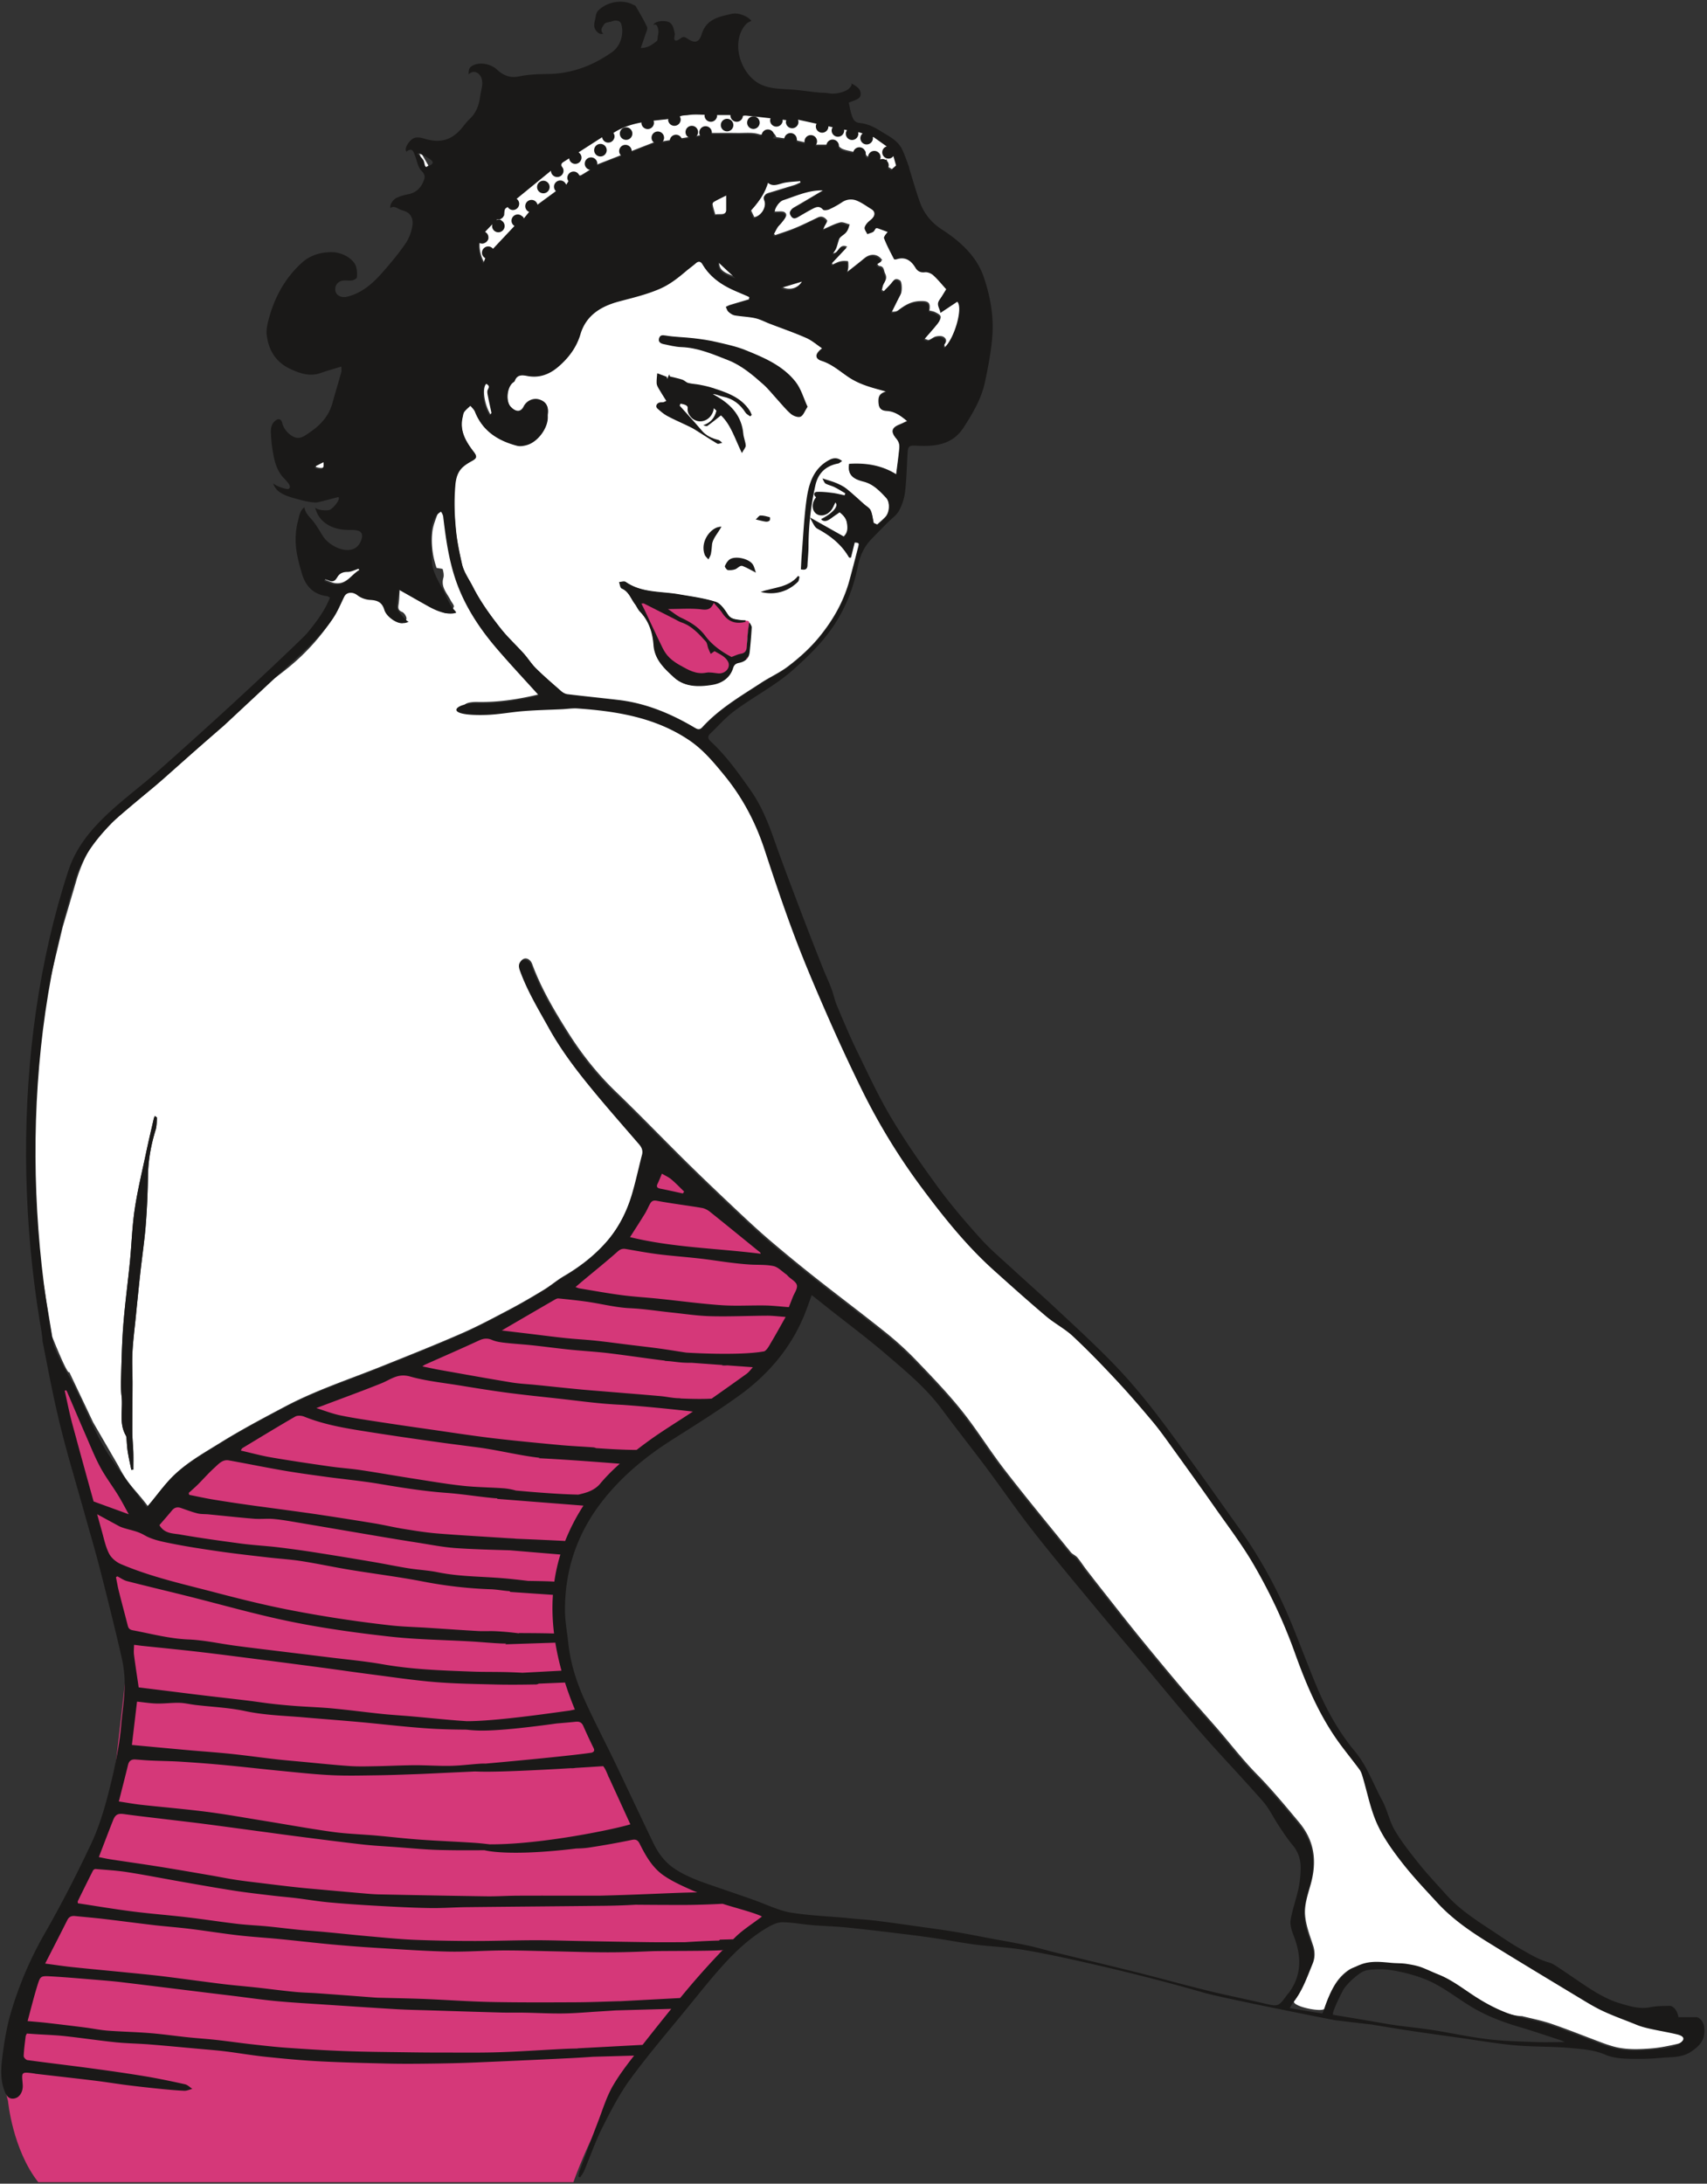 <svg width="362" height="463" viewBox="0 0 362 463" version="1.1" xmlns="http://www.w3.org/2000/svg"><rect x="0" y="0" width="362" height="463" fill="#333333" stroke="none"/><title>final lady 1-01</title><g id="Page-1" stroke="none" stroke-width="1" fill="none" fill-rule="evenodd"><g id="final-lady-1-01"><path d="M8.609 274.623l6.965 37.811 11.809 36.822-2.854 24.87-5.3 22.66s-22.949 29.991-17.531 48.69c0 0 .941 10.24 6.413 17.206h113.493s12.108-36.182 42.806-56.744l-15.005-4.449s-11.443-3.483-13.93-12.936l-10.565-22.249s-14.31-33.472-.878-44.418c0 0 7.959-11.939 20.398-17.91 0 0 24.172-17.401 27.508-32.084l-34.97-29.11s.457 16.855-14.448 29.323l-43.412 21.559s-42.638 13.297-48.111 30.71c0 0-23.88-39.801-22.388-49.751" id="Fill-1" fill="#D53879"/><path id="Fill-2" fill="#FAE0E5" d="M135.229 126.463l.904 2.779 1.869 4.124 4.289 7.277 8.072 3.229 3.35-.403 1.771-2.927-1.543-1.885-6.324-4.777-7.904-5.852-4.484-1.565"/><path d="M140.777 128.028l10.196-.603 1.808 1.976 3.479 2.025s2.31-.387 2.732.621l-.431 3.956.076 3.339-3.153.796-2.482.505-12.225-12.615" id="Fill-3" fill="#FAE0E5"/><path d="M54.078 146.586c2.504-1.528 4.897-3.261 7.201-5.15 3.756-3.08 6.893-6.631 9.537-10.647.905-1.375 1.53-2.94 2.262-4.426.576-1.164 1.902-1.225 2.912-.429.721.569 1.772.935 2.696.984 1.531.081 2.519.474 3.002 2.09.373 1.245 1.183 2.312 2.488 2.891.926.409 1.746.326 2.015-.652.11-.405-.437-1.292-.884-1.482-.834-.348-.912-.768-.791-1.548.166-1.034.173-2.095.271-3.461 2.828 1.599 5.348 3.03 7.879 4.444.516.286 1.051.563 1.609.743 1.125.359 1.643-.508 1.959-1.28.127-.319-.433-.91-.67-1.381-.751-1.504-2.115-2.784-1.539-4.759.163-.554.02-1.231-.134-1.813-.037-.152-.637-.158-1.305-.298-.791-2.274-1.225-4.966-.889-7.721.153-1.237.637-2.446 1.076-3.631.137-.363.622-.598.948-.891.158.363.412.716.459 1.094.625 5.277 1.363 10.497 3.424 15.485 1.943 4.695 4.748 8.788 8.019 12.591 2.879 3.35 5.906 6.577 8.844 9.83-4.293 1.061-8.709 1.752-13.194 1.659-4.46-.093-3.683 2.416 1.948 2.473 2.679.029 5.365-.603 8.056-.813 2.684-.211 5.383-.266 8.073-.393 1.115-.052 2.236-.241 3.339-.161 8.354.589 16.512 1.915 23.651 6.727 2.973 2.001 5.246 4.739 7.5 7.497 3.846 4.711 6.607 9.964 8.5 15.741 2.051 6.243 4.142 12.481 6.465 18.625 2.142 5.67 4.541 11.253 6.974 16.809a393.406 393.406 0 0 0 7.012 15.114c3.647 7.433 7.939 14.504 12.889 21.135 4.599 6.172 9.41 12.201 15.162 17.381 3.693 3.325 7.404 6.637 11.197 9.851 1.791 1.519 3.953 2.623 5.666 4.218 3.154 2.945 6.16 6.054 9.109 9.209 2.672 2.857 5.233 5.824 7.75 8.831 1.538 1.83 2.924 3.795 4.323 5.736 2.994 4.152 5.982 8.305 8.914 12.496 2.771 3.96 5.72 7.825 8.154 11.99 3.498 5.996 6.461 12.272 8.818 18.843 2.436 6.803 5.25 13.465 9.579 19.348 1.347 1.829 2.789 3.596 4.138 5.426.319.428.502.982.658 1.509 1.002 3.329 1.645 6.815 3.057 9.958 1.316 2.93 3.266 5.635 5.25 8.195 2.338 3.007 4.973 5.785 7.557 8.589 3.093 3.366 6.824 5.961 10.681 8.349 6.791 4.202 13.637 8.315 20.471 12.441a74.34 74.34 0 0 0 4.535 2.538c.526.266 1.229.179 1.783.413 1.604.675 3.153 1.472 4.768 2.129.939.387 1.943.641 2.939.86 1.832.407 3.692.715 5.52 1.144.484.109.893.525 1.336.803.141.304.141 1.111-1.123 1.472-1.979.478-3.998.888-6.024 1.035-2.593.19-5.226.272-7.783-.451a29.824 29.824 0 0 1-2.457-.816c-3.551-1.327-7.07-2.746-10.654-3.98-2.022-.693-4.143-1.096-6.219-1.627-5.033-.031-19.762-7.559-19.037-8.234.268-.253-6.838-1.886-6.531-2.501-.621.101-4.219-.704-4.446-.556-2.445 1.599-4.404-.102-6.812 1.549-2.85 1.954-3.986 4.982-5.002 8.093-.33 1.022-7.34-.468-6.48-1.587 1.843-2.386 2.783-5.187 3.908-7.9.508-1.226.517-2.515.076-3.865-.719-2.188-1.588-4.427-1.703-6.679-.1-2.032.603-4.143 1.178-6.154 1.375-4.82.918-9.218-2.389-13.196-2.936-3.526-5.848-7.05-9.076-10.331-2.953-3.004-5.528-6.379-8.295-9.571-2.492-2.872-5.053-5.691-7.518-8.591a722.539 722.539 0 0 1-9.049-10.91c-2.38-2.925-4.701-5.901-7.039-8.863-1.406-1.78-2.8-3.563-4.183-5.361-.655-.853-1.227-1.771-1.92-2.591-.375-.447-1.018-.667-1.387-1.116-4.711-5.808-9.473-11.572-14.043-17.484-3.154-4.076-5.861-8.504-9.082-12.525-2.984-3.728-6.318-7.192-9.631-10.645a67.267 67.267 0 0 0-6.463-5.903c-4.84-3.883-9.816-7.601-14.689-11.447a333.921 333.921 0 0 1-9.68-7.922c-2.433-2.072-4.775-4.247-7.103-6.439-3.604-3.397-7.196-6.801-10.723-10.275-5.031-4.958-9.926-10.053-15.014-14.95-3.814-3.667-7.084-7.759-9.904-12.18-3.025-4.755-5.918-9.61-7.887-14.938-.353-.961-1.234-1.451-1.933-1.034-.803.476-.803 1.237-.51 2.064 1.547 4.345 3.93 8.26 6.156 12.266 2.819 5.083 6.365 9.624 10.057 14.064 2.973 3.572 6.043 7.057 9.074 10.576.566.651.865 1.334.635 2.225-.748 2.865-1.354 5.77-2.207 8.601-1.145 3.778-2.987 7.287-5.592 10.216-2.531 2.842-5.566 5.202-8.893 7.146-1.496.875-2.826 2.034-4.31 2.937-2.359 1.436-4.748 2.836-7.188 4.123-3.39 1.788-6.775 3.605-10.279 5.135-5.629 2.461-11.34 4.73-17.045 7.016-6.81 2.726-13.808 5.014-20.316 8.454-4.647 2.456-9.305 4.923-13.766 7.691-3.82 2.371-7.818 4.578-10.898 7.972-1.307 1.44-2.475 3.008-3.711 4.518-.244.299-.504.583-.803.93-2.803-3.703-4.171-4.465-6.238-8.509l-5.338-9.208-5.07-10.676c-.268.934-3.549-7.283-3.604-7.473l-2.285-13.865-1.686-15.908V239.25l1.311-16.658 1.684-12.727 3.182-13.288 2.808-9.546s2.058-8.047 7.299-12.539l7.486-6.738 11.23-9.919 8.235-7.487 3.732-3.762m-26.23 165.065c.142-.017.287-.03.429-.044 0-1.225.03-2.449-.006-3.671-.044-1.433-.201-2.866-.208-4.298-.014-3.408.042-6.821.046-10.225.006-2.198-.13-4.399-.023-6.59.119-2.459.435-4.911.684-7.366.324-3.239.644-6.48 1.001-9.711.364-3.297.86-6.582 1.127-9.887.278-3.49.43-6.992.481-10.492.051-3.354.633-6.586 1.617-9.776.254-.815.231-1.717.293-2.582.006-.099-.236-.217-.437-.388-.116.256-.198.384-.231.524-.57 2.502-1.164 4.999-1.691 7.51-.826 3.902-1.774 7.793-2.36 11.734-.549 3.69-.656 7.446-1.021 11.167-.445 4.502-1.059 8.989-1.408 13.494-.303 3.935-.362 7.884-.489 11.83a22.862 22.862 0 0 0 .135 3.223c.309 2.747-.621 5.636.893 8.255.078.132.113.301.129.456.093.992.123 1.997.279 2.98.205 1.295.502 2.573.76 3.857" id="Fill-4" fill="#FFF"/><path d="M158.803 63.464c-1.32.391-2.643.772-3.961 1.174-.32.099-.616.265-.924.401.171.335.269.755.531.986.376.328.844.654 1.316.738 1.433.248 2.911.282 4.331.595 1.052.23 2.039.77 3.056 1.163 2.599.999 5.238 1.908 7.777 3.029 1.222.537 2.268 1.473 3.439 2.26-1.568 1.191-1.643 2.133-.195 2.596 2.215.704 3.89 2.225 5.737 3.461 1.803 1.203 3.752 1.878 5.783 2.446.678.189 1.356.375 2.272.627-1.039.374-1.668.746-1.68 1.901-.019 1.434.295 2.098 1.717 2.183 1.742.105 3.018 1.072 4.383 2.212-.641.298-1.155.56-1.686.773-1.867.755-1.666 1.7-.652 2.91.603.723.726 1.374.652 2.144-.172 1.773-.424 3.54-.664 5.472-3.119-1.95-6.519-2.43-9.975-2.202-.431 2.517 1.194 3.216 3.026 3.683 2.055.524 3.432 1.992 4.789 3.441.902.961.793 3.125-.105 4.109-.51.559-1.11 1.037-1.745 1.625a82.165 82.165 0 0 1-.781-.343c-.219-.962-.295-1.889-.648-2.694-.219-.502-.85-.821-1.299-1.221-1.256-1.112-2.479-2.262-3.783-3.312-.627-.503-1.382-.874-2.124-1.193-.864-.366-1.781-.605-2.987-1.004.292.48.399.882.645 1.013.594.312 1.277.448 1.877.746.804.4 1.562.887 2.339 1.339-.049.16-.1.322-.154.482-.872-.175-1.74-.406-2.623-.515-1.084-.134-2.184-.259-3.267-.206-.489.022-.867.493-.237 1.017.095.077.157.313.108.419-.549 1.206-.395 1.788.69 2.454.908.56 2.052.31 2.719-.63.24-.334.39-.728.59-1.112.955.846-.644 2.459-2.975 3.625.733.621 1.498.157 2.291-.435.506-.38 1.039-.723 1.596-1.112.859.69 1.475 1.371 1.617 2.497.133 1.008.156 1.903-.707 2.727l-7.193-4.051c.604.93.906 1.947 1.563 2.303 2.768 1.496 5.152 3.351 6.742 6.137l.368.009c.254-1.013.507-2.027.803-3.218.164.032.614 0 .836.208.147.14.01.635-.072.954-.59 2.31-1.188 4.618-1.813 6.92-1.202 4.417-3.383 8.298-6.26 11.857-2.005 2.48-4.335 4.58-6.837 6.475-1.75 1.323-3.802 2.234-5.644 3.441-4.363 2.847-8.885 5.487-12.454 9.388-.493.543-.904.557-1.552.173-5.032-2.989-10.351-5.237-16.227-5.929-3.617-.428-7.246-.787-10.862-1.227-.464-.058-.961-.343-1.323-.659-1.802-1.575-3.624-3.143-5.332-4.821-.973-.957-1.709-2.16-2.627-3.184-1.589-1.769-3.362-3.387-4.835-5.248-2.215-2.81-4.319-5.695-5.963-8.933-.805-1.589-1.904-3.058-2.304-4.816-.534-2.344-1.037-4.713-1.275-7.098-.267-2.683-.415-5.409-.255-8.094.114-1.92.125-4.056 1.828-5.502.558-.476 1.207-.855 1.854-1.212.998-.553 1.051-.938.367-1.827-1.681-2.188-3.089-4.489-2.386-7.448.088-.387.13-.829.353-1.127.36-.48.853-.859 1.29-1.282.337.431.799.812.992 1.301 1.615 4.093 4.879 6.14 8.911 7.191.652.166 1.441.025 2.106-.171 2.271-.662 4.379-3.51 4.394-5.819.003-.241-.015-.484.013-.721.204-1.644-.398-2.638-1.86-3.049-1.221-.338-2.616.301-3.226 1.522-.665 1.328-1.776 1.089-2.776.006-1.065-1.151-.818-3.972.338-5.059.175-.162.447-.285.519-.485.501-1.391 1.634-1.222 2.675-1.025 2.564.482 4.723-.375 6.592-1.993 2.141-1.85 3.809-4.042 4.641-6.84 1.211-4.082 4.41-5.965 8.232-6.983 2.917-.777 5.834-1.459 8.632-2.677 2.134-.932 3.858-2.318 5.585-3.777.664-.559 1.377-1.06 2.028-1.631.639-.563 1.112-.314 1.456.27 1.438 2.428 3.577 4.03 6.067 5.219 1.074.51 2.177.949 3.266 1.425.214.094.418.203.63.307-.036.177-.076.355-.114.531" id="Fill-5" fill="#FFF"/><path d="M146.83 88.671c3 .52 3.369.366 4.645-1.911.029-.055.13-.071.257-.129.235.214.483.445.582.539-.38 1.598-1.296 2.579-2.779 3.089.346.143.711.258.897.125.929-.664 1.81-1.394 2.851-2.212 2.102 1.975 2.969 4.985 4.438 7.99.412-.772.836-1.199.81-1.596-.054-.848-.441-1.67-.517-2.518-.328-3.604-2.397-5.972-5.348-7.745-.369-.222-.742-.436-1.115-.656.806.028 1.457.419 2.158.557 2.133.416 3.643 1.62 4.793 3.402.219.334.654.522.988.778.106-.105.211-.21.313-.316-.139-.302-.239-.624-.42-.901-1.863-2.871-4.899-3.854-7.918-4.835-.875-.285-1.785-.472-2.694-.652-.8-.157-1.634-.179-2.425-.381-.45-.116-.809-.554-1.26-.704-.863-.28-1.76-.457-2.639-.679-.049-.151-.093-.3-.138-.45l-.442.983c-.023-.152-.045-.302-.072-.454l-2.027-.752c-.051.713-.166 1.428-.125 2.135.023.406.265.818.478 1.186.486.842 1.02 1.658 1.567 2.536-.28.125-.448.239-.637.277-.233.046-.485-.002-.715.046-.721.147-1.025.864-.527 1.3.634.558 1.283 1.137 2.017 1.538 1.258.695 2.596 1.254 3.895 1.882.662.317 1.34.62 1.965 1.003 1.611.991 3.181 2.05 4.81 3.013.238.139.703-.106 1.063-.172-.28-.21-.53-.534-.842-.611-1.387-.347-2.617-.903-3.553-2.039-.75-.911-1.555-1.782-2.334-2.669v.003" id="Fill-6" fill="#FFF"/><path d="M158.189 131.954c.014-.108.026-.214.038-.321-.413-.03-.831-.035-1.239-.098-.984-.152-1.937-.184-2.611-1.228-.666-1.02-1.508-2.306-2.535-2.631-2.506-.791-5.162-1.122-7.768-1.581-3.816-.672-7.877-.258-11.312-2.639-.305-.21-.912.023-1.375.048.166.453.217 1.18.519 1.309 1.53.647 1.946 2.168 2.823 3.317.382.507.619 1.14 1.052 1.591 1.93 2.002 2.727 4.508 2.916 7.142.219 3.094 2.309 4.959 4.264 6.769 2.271 2.104 5.34 2.046 8.193 1.563 1.932-.328 3.668-1.451 4.305-3.509.238-.767.629-1.011 1.273-1.136 1.264-.249 2.1-.948 2.247-2.264.189-1.738.335-3.483.437-5.23.018-.326-.275-.671-.424-1.009-.312 1.835-.398 3.564-.525 5.294-.053.73-.373 1.226-1.215 1.362-.691.114-1.342.451-2.014.69-2.103-1.109-4.093-2.512-5.558-4.474-1.34-1.795-3.09-2.906-5.069-3.818-.951-.439-1.775-1.156-2.851-1.875 2.609 0 4.885-.191 7.109.074 1.221.145 1.985.056 2.615-1.384.69.817 1.307 1.411 1.76 2.106 1.281 1.949 2.877 2.431 4.945 1.932" id="Fill-7" fill="#FFF"/><path d="M171.254 86.243c-.818-1.763-1.358-3.801-2.561-5.32-2.699-3.418-6.677-5.105-10.599-6.688-1.99-.806-4.141-1.252-6.246-1.741-1.573-.366-3.184-.596-4.789-.783-1.965-.228-3.959-.241-5.905-.568-.754-.127-1.175-.09-1.383.576-.242.764.309 1.112.938 1.242 1.242.256 2.49.589 3.744.633 3.539.121 6.717 1.508 9.912 2.758 2.869 1.117 5.227 3.126 7.51 5.155 1.076.958 1.973 2.119 2.951 3.185.951 1.038 1.832 2.167 2.899 3.074.513.438 1.527.809 2.046.585.598-.256.893-1.207 1.483-2.108" id="Fill-8" fill="#FFF"/><path d="M178.59 97.756c-1.047-.835-1.912-.673-2.807-.189-3.312 1.8-4.275 5.023-4.742 8.354-.525 3.776-.691 7.601-1 11.407-.092 1.128-.139 2.263-.203 3.393.812.156 1.361.083 1.398-.851.057-1.351.219-2.701.223-4.052a59.885 59.885 0 0 1 1.453-12.896c.592-2.622 2.205-4.147 4.842-4.647.238-.043.447-.271.836-.519" id="Fill-9" fill="#FFF"/><path d="M160.299 121.42c-.225-.625-.336-1.272-.67-1.765-.809-1.196-3.594-1.841-4.828-1.085-.487.298-.842.903-1.08 1.448-.075.174.392.836.644.859.584.046 1.192-.156 1.781-.281.1-.02.155-.205.256-.246.356-.142.803-.45 1.08-.342.897.347 1.733.85 2.817 1.412" id="Fill-10" fill="#FFF"/><path d="M153.002 111.652c-.232.037-.541.054-.828.143-1.772.547-3.699 3.232-2.729 5.831.143.377.524.661.795.988.178-.381.434-.747.518-1.149.131-.609-.006-1.306.23-1.854.571-1.316 1.291-2.565 2.014-3.959" id="Fill-11" fill="#FFF"/><path d="M161.313 125.509c3.015.768 5.812-.069 7.908-2.153.23-.228.224-.688.328-1.043l-.293-.204c-2.061 2.529-5.227 2.406-7.943 3.4" id="Fill-12" fill="#FFF"/><path d="M160.275 110.143c.979.222 1.553.392 2.141.465.258.034.621-.055.791-.228.135-.135.1-.704.045-.719-.656-.173-1.336-.377-2-.359-.301.006-.588.491-.977.841" id="Fill-13" fill="#FFF"/><path d="M106.271 46.711l-.365-.156c-.218.26-.584.501-.619.785-.043.327.199.693.317 1.042.154-.015.308-.031.464-.045l.203-1.626zm25.598-18.098c.358.325.604.549.846.772l.412-.046c.035-.494.068-.989.102-1.484-.137-.037-.274-.075-.415-.112l-.945.87zm-4.713 4.386l.742-.937c-.257-.184-.503-.489-.775-.514-.199-.017-.609.345-.602.518.014.258.317.501.635.933zm-9.592 2.486c.215.646.303 1.082.516 1.446.057.098.666.059.719-.057.203-.448.498-1.022.367-1.419-.25-.745-.02-1.06.574-1.433 2.844-1.791 5.666-3.622 8.494-5.437.012.169.028.34.045.508.358.257.807.793 1.061.715.834-.261 1.281-.851.535-1.651 2.873-2.017 6.117-2.563 9.418-2.908.715-.078 1.43-.167 2.146-.23.559-.051 1.288-.548 1.493.518.011.047.769.023.775-.014.172-1.534 1.533-1.268 2.397-1.403 1.361-.213 2.781-.055 3.98-.055l.551 1.174 1.322-1.126c.736 0 1.934-.015 3.133.005.67.01 1.373.045.926 1.218.502-.118 1.002-.116 1.052-.267.37-1.097 1.264-.837 1.993-.765 3.005.302 6.003.673 9.058 1.026-.035.326-.068.664-.099 1.004 1.076.398 1.125-.22.996-1.331 2.99.653 5.834 1.274 8.48 1.85.086.642.143 1.094.201 1.543.446-.293.889-.589 1.334-.885l-.099-.356c.601.112 1.205.222 1.769.325-.033.62-.06 1.08-.086 1.539.108.074.219.147.324.221.422-.482.844-.962 1.323-1.506l1.728.555c-.094.364-.187.721-.388 1.48.726-.332 1.171-.533 1.619-.734.021-.122.045-.239.068-.36l3.992 2.83c-1.062.371-1.832.671-.914 1.739.362-.235.711-.465 1.186-.773l.681 2.421-1.095.964c-.401-.241-.825-.497-1.129-.682l.084-1.378c-.367.116-.729.261-1.104.335-.322.063-.66.045-.918.061.123-.533.227-.888.258-1.249.004-.062-.371-.263-.463-.211-.33.191-.609.462-1.013.79-.442-.248-1.405-.235-1.278-1.379.002-.029-.756-.259-.834-.155-.48.662-1.027.402-1.601.245-.799-.222-1.635-.336-2.403-.628-.465-.177-.836-.607-1.279-.943h-4.799c.186-.446.344-.726.397-1.028.009-.061-.459-.328-.569-.264-.32.192-.572.501-1.056.962l-2.217-.497c-.041-.009-.1 0-.119-.022-.289-.393-.535-1.061-.879-1.117-.399-.063-.873.558-1.342.606-.654.068-1.332-.116-2.002-.193-.08-.009-.215.013-.232-.02-.842-2.061-2.405-.21-3.631-.62-1.412-.472-3.069-.251-4.621-.275-2.028-.03-4.057-.005-6.125-.005v-.979c-.223 0-.514-.074-.576.013-.229.323-.385.698-.729 1.368-2.588.419-5.559.901-8.471 1.371-.179-.417-.295-.77-.492-1.066-.033-.055-.535.057-.596.193-.136.31-.136.682-.164.862-4.275 1.665-8.562 3.34-12.806 4.995-.047-.245-.119-.644-.215-1.162-.986.544-1.34.982-.166 1.588-.977.62-1.854 1.206-2.768 1.736-.179.106-.551.087-.728-.033-.854-.574-1.188-.44-1.52.493-.211.583-.627 1.093-.951 1.634-.076-.116-.15-.235-.228-.351l-1.399-.467c.057.425.111.852.205 1.554l-4.992 3.672c-.533-1.27-.717-1.278-1.67-.077.225.272.465.557.691.831-.531.647-1.062 1.294-1.587 1.94a21.644 21.644 0 0 1-.188-.371c-.373-.094-.752-.186-1.127-.281v1.14c.096.029.195.055.293.082-1.871 1.988-3.742 3.974-5.672 6.027a56.233 56.233 0 0 0-.84-.5c-.621.482-.961.903-.476 1.715.154.262-.223.84-.426 1.489-1.006-1.705-1.23-4.281-.648-4.884.406.157.771.36 1.154.405.113.014.455-.497.394-.616-.187-.361-.513-.649-.957-1.157.895-.942 1.877-2.014 2.907-3.042.142-.143.545.002.759-.112.266-.138.649-.397.663-.623.093-1.44.109-1.519 1.177-2.115.326.296.594.727.903.757.252.027.81-.492.773-.658-.086-.36-.473-.65-.811-1.062 2.79-2.28 5.668-4.632 8.584-7.013z" id="Fill-14" fill="#FFF"/><path d="M176.668 53.661c.266-.391.547-.695.689-1.052.245-.632.387-1.3.61-1.94.082-.235.24-.465.426-.634.408-.382.931-.661 1.261-1.094.289-.373.375-.899.553-1.357-.68-.164-1.422-.585-2.025-.439-1.155.277-2.229.878-3.567 1.443.164-.42.201-.528.248-.627.198-.423.674-1.054.547-1.229-.451-.6-1.096-1.053-1.965-.636-1.57.753-3.131 1.535-4.738 2.205-1.398.583-2.853 1.031-4.285 1.539l-.279-.234c.295-.547.552-1.114.894-1.63.26-.394.658-.694.934-1.08.404-.561 1.191-1.248.49-1.847-.44-.376-1.387-.161-2.137-.214.012-.774 1.028-2.364 1.965-2.672 2.623-.864 5.166-2.047 8.006-2.08.148-.003.301.024.598.049-2.225 1.317-4.313 2.575-6.426 3.787-.699.403-1.043.826-.541 1.604.496.775 1.053.48 1.637.141.958-.557 1.912-1.131 2.898-1.642.74-.384 1.48-.756 2.246.14.182.217.959.116 1.359-.065.94-.426 1.858-.935 2.713-1.508a3.3 3.3 0 0 1 3.145-.314c1.076.447 2.066 1.183 3.078 1.804 1.027.629.699 1.703-.426 2.582-.433.34-.931.814-1.027 1.3-.086.417.361.939.574 1.415.508-.237 1.316-.362 1.461-.74.281-.73.615-.558 1.076-.387.594.218 1.188.44 1.803.67-.223.343-.926.976-.803 1.301.576 1.531 1.371 2.983 2.119 4.448.043.08.371.076.539.023 1.889-.594 3.082.273 4.02 1.82.426.699 1.037 1.05 1.986.932.569-.069 1.332.239 1.774.637.974.882 1.802 1.925 2.761 2.98-.5.793-.939 1.584-1.468 2.31-.709.977.107 1.686.23 2.698 1.309-.868 2.445-1.624 3.574-2.376 1.285 1.277-.638 7.948-2.814 9.899-.037-.26-.164-.563-.076-.65.619-.62.283-1.23-.209-1.519-.414-.246-1.088-.21-1.604-.09-.519.12-.963.548-1.48.736-.207.077-.514-.125-.959-.251 1.082-1.255 2.051-2.318 2.935-3.443.289-.361.594-.964.477-1.316-.125-.382-.711-.656-1.151-.878-.373-.189-.816-.237-1.222-.344.308-1.787-.301-2.071-2.072-2.001-1.879.076-3.204.929-4.563 1.965-.295.224-.703.297-1.307.29.62-1.234 1.213-2.481 1.862-3.703.349-.657.291-2.665-.153-2.939-.55-.342-1.005-.463-1.498.189-.564.745-1.263 1.385-1.902 2.071l-.434-.21c.131-.467.18-.98.411-1.39.392-.69.732-1.186.273-2.124-.332-.682-.176-1.52-1.25-1.603-.162-.01-.301-.304-.479-.5l1.106-.724c-.883-1.349-2.459-1.505-3.775-.413-1.096.912-2.227 1.783-3.559 2.843.082-.487.16-.763.164-1.038 0-.409.01-1.152-.098-1.172a3.956 3.956 0 0 0-1.621.033c-.56.132-1.082.429-1.617.656-.055-.112-.111-.224-.162-.336 1.029-1.094 2.062-2.187 3.244-3.441-1.853-.737-1.687 1.438-2.994 1.372" id="Fill-15" fill="#FFF"/><path d="M159.963 46.027c-.248-.521-.43-.904-.697-1.461 1.488-1.649 3.048-3.574 3.713-6.154 1.158 1.087 2.445.243 3.753.02 1.038-.175 2.096-.215 3.145-.314.035.147.072.296.111.444-.513.225-1.008.499-1.535.666-1.797.566-3.611 1.081-5.406 1.644-.639.202-1.131.462-.777 1.361.574 1.46-.868 3.598-2.307 3.794" id="Fill-16" fill="#FFF"/><path d="M154.189 41.178v3.184c-.257 1.451-1.546.892-2.494 1.096-.201-.708-.453-1.405-.57-2.122-.041-.241.191-.654.416-.787.77-.462 1.594-.836 2.648-1.371" id="Fill-17" fill="#FFF"/><path d="M76.459 120.686c-1.83.892-2.785 3.233-5.293 2.967-.756-.081-1.477-.489-2.213-.747l.135-.366c.289.092.584.157.861.279.697.306 1.242.16 1.615-.512.504-.908 1.188-1.33 2.303-1.323.783.006 1.569-.43 2.356-.669.08.123.158.246.236.371" id="Fill-18" fill="#FFF"/><path d="M103.99 87.837c-1.201-1.956-1.951-5.645-.687-6.748.459.305.771.496.349 1.217-.256.434-.017 1.199.088 1.798.198 1.075.475 2.136.676 3.211.023.118-.228.289-.426.522" id="Fill-19" fill="#FFF"/><path d="M170.266 59.429c-.959 1.711-2.801 2.259-4.536 1.363l4.536-1.363" id="Fill-20" fill="#FFF"/><path d="M156.133 58.716c-2.969-.958-3.711-1.633-3.615-3.378 1.306 1.223 2.462 2.302 3.615 3.378" id="Fill-21" fill="#FFF"/><path d="M90.391 35.396c-1.496-.544-.786-2.245-1.682-3.103.133-.07.264-.141.395-.214.797 1.382.702 1.224 1.742 3.019-.153.098-.305.2-.455.298" id="Fill-22" fill="#FFF"/><path d="M66.916 98.674l1.867-.958c.147 1.522-.22 1.738-1.736 1.313a21.475 21.475 0 0 1-.131-.355" id="Fill-23" fill="#FFF"/><path d="M27.848 311.651c-.258-1.284-.555-2.562-.76-3.857-.156-.983-.186-1.988-.279-2.98a1.148 1.148 0 0 0-.129-.456c-1.514-2.619-.584-5.508-.893-8.255a22.862 22.862 0 0 1-.135-3.223c.127-3.946.186-7.895.489-11.83.349-4.505.963-8.992 1.408-13.494.365-3.721.472-7.477 1.021-11.167.586-3.941 1.534-7.832 2.36-11.734.527-2.511 1.121-5.008 1.691-7.51.033-.14.115-.268.231-.524.201.171.443.289.437.388-.062.865-.039 1.767-.293 2.582-.984 3.19-1.566 6.422-1.617 9.776-.051 3.5-.203 7.002-.481 10.492-.267 3.305-.763 6.59-1.127 9.887-.357 3.231-.677 6.472-1.001 9.711-.249 2.455-.565 4.907-.684 7.366-.107 2.191.029 4.392.023 6.59-.004 3.404-.06 6.817-.046 10.225.007 1.432.164 2.865.208 4.298.036 1.222.006 2.446.006 3.671-.142.014-.287.027-.429.044" id="Fill-24" fill="#1A1918"/><path d="M136.133 128.069c.244.495.467.916.67 1.345 1.275 2.697 2.515 5.408 3.832 8.083.369.753.867 1.486 1.469 2.065.675.651 1.492 1.188 2.314 1.644 1.676.932 3.326 1.925 5.426 1.522.808-.156 1.695.052 2.541.138 1.277.133 2.459-.836 2.271-2.039-.078-.509-.511-1.05-.931-1.396-.604-.499-1.342-.833-2.09-1.277-.17.128-.41.304-.805.59-.211-.473-.392-.84-.535-1.218-.178-.476-.193-1.081-.506-1.421-1.506-1.638-2.992-3.328-5.215-4.059-.449-.147-.853-.42-1.277-.634-2.215-1.123-4.428-2.25-6.649-3.365-.089-.046-.23.007-.515.022zm22.056 3.885c-2.068.499-3.664.017-4.945-1.932-.453-.695-1.07-1.289-1.76-2.106-.63 1.44-1.394 1.529-2.615 1.384-2.224-.265-4.5-.074-7.109-.074 1.076.719 1.9 1.436 2.851 1.875 1.979.912 3.729 2.023 5.069 3.818 1.465 1.962 3.455 3.365 5.558 4.474.672-.239 1.323-.576 2.014-.69.842-.136 1.162-.632 1.215-1.362.127-1.73.213-3.459.525-5.294.149.338.442.683.424 1.009a105.009 105.009 0 0 1-.437 5.23c-.147 1.316-.983 2.015-2.247 2.264-.644.125-1.035.369-1.273 1.136-.637 2.058-2.373 3.181-4.305 3.509-2.853.483-5.922.541-8.193-1.563-1.955-1.81-4.045-3.675-4.264-6.769-.189-2.634-.986-5.14-2.916-7.142-.433-.451-.67-1.084-1.052-1.591-.877-1.149-1.293-2.67-2.823-3.317-.302-.129-.353-.856-.519-1.309.463-.025 1.07-.258 1.375-.048 3.435 2.381 7.496 1.967 11.312 2.639 2.606.459 5.262.79 7.768 1.581 1.027.325 1.869 1.611 2.535 2.631.674 1.044 1.627 1.076 2.611 1.228.408.063.826.068 1.239.098a18.64 18.64 0 0 1-.038.321z" id="Fill-25" fill="#1A1918"/><path d="M146.441 88.57c.78.887 1.584 1.758 2.334 2.669.936 1.136 2.166 1.693 3.553 2.038.313.078.563.402.842.613-.357.065-.824.311-1.063.171-1.628-.963-3.199-2.022-4.81-3.012-.625-.383-1.303-.686-1.965-1.004-1.297-.627-2.637-1.186-3.894-1.881-.735-.402-1.383-.981-2.018-1.538-.498-.437-.193-1.154.527-1.302.231-.047.483 0 .715-.045.19-.038.358-.151.637-.276-.547-.879-1.08-1.695-1.567-2.537-.212-.368-.455-.779-.478-1.186-.041-.707.074-1.422.125-2.135.676.25 1.353.503 2.027.753.028.151.049.301.074.453l.44-.982c.045.149.09.298.139.449.879.222 1.775.399 2.638.68.453.149.811.588 1.262.703.789.202 1.623.224 2.424.382.908.18 1.82.365 2.693.652 3.02.98 6.055 1.963 7.918 4.835.182.276.281.599.42.901-.101.105-.207.21-.312.316-.334-.258-.77-.446-.989-.779-1.15-1.782-2.658-2.986-4.793-3.401-.701-.139-1.351-.529-2.158-.558.373.22.746.435 1.115.656 2.952 1.774 5.02 4.141 5.35 7.745.074.848.461 1.671.516 2.518.025.397-.399.824-.811 1.597-1.469-3.005-2.334-6.016-4.437-7.991-1.041.818-1.922 1.548-2.852 2.212-.186.134-.549.017-.897-.125 1.483-.51 2.399-1.49 2.782-3.09-.102-.092-.35-.324-.584-.538-.125.059-.229.075-.256.129-.537.958-1.098 2.037-2.307 2.148-1.365.124-2.797-.265-2.959-1.831-.041-.407.151-.684-.224-.967-.358-.265-.856-.344-1.282-.428l-.175.434c.769.85 1.533 1.7 2.3 2.552" id="Fill-26" fill="#1A1918"/><path d="M171.254 86.243c-.59.901-.885 1.852-1.483 2.108-.519.224-1.533-.147-2.046-.585-1.067-.907-1.948-2.036-2.899-3.074-.978-1.066-1.875-2.227-2.951-3.185-2.283-2.029-4.641-4.038-7.51-5.155-3.195-1.25-6.373-2.637-9.912-2.758-1.254-.044-2.502-.377-3.744-.633-.629-.13-1.18-.478-.938-1.242.208-.666.629-.703 1.383-.576 1.946.327 3.94.34 5.905.568 1.605.187 3.216.417 4.789.783 2.105.489 4.256.935 6.246 1.741 3.922 1.583 7.9 3.27 10.599 6.688 1.203 1.519 1.743 3.557 2.561 5.32" id="Fill-27" fill="#1A1918"/><path d="M178.59 97.756c-.389.248-.598.476-.836.519-2.637.5-4.25 2.025-4.842 4.647a59.885 59.885 0 0 0-1.453 12.896c-.004 1.351-.166 2.701-.223 4.052-.037.934-.586 1.007-1.398.851.064-1.13.111-2.265.203-3.393.309-3.806.475-7.631 1-11.407.467-3.331 1.43-6.554 4.742-8.354.895-.484 1.76-.646 2.807.189" id="Fill-28" fill="#1A1918"/><path d="M160.299 121.42c-1.084-.562-1.92-1.065-2.817-1.412-.546-.21-1.086.515-1.537.688-.476.183-1.072.22-1.58.181-.252-.023-.719-.685-.644-.859.238-.545.593-1.15 1.08-1.448 1.234-.756 4.019-.111 4.828 1.085.334.493.445 1.14.67 1.765" id="Fill-29" fill="#1A1918"/><path d="M153.002 111.652c-.723 1.394-1.98 2.641-2.014 3.959 0 0-.099 1.245-.23 1.854-.084.402-.34.768-.518 1.149-.271-.327-.652-.611-.795-.988-.97-2.599.957-5.284 2.729-5.831.287-.089.596-.106.828-.143" id="Fill-30" fill="#1A1918"/><path d="M161.313 125.509c2.716-.994 5.882-.871 7.943-3.4l.293.204c-.104.355-.098.815-.328 1.043-2.096 2.084-4.893 2.921-7.908 2.153" id="Fill-31" fill="#1A1918"/><path d="M160.275 110.143c.389-.35.676-.835.977-.841.664-.018 1.344.186 2 .359.055.015.09.584-.045.719-.17.173-.533.262-.791.228-.588-.073-1.162-.243-2.141-.465" id="Fill-32" fill="#1A1918"/><path d="M127.156 32.999c-.318-.432-.621-.675-.635-.933-.007-.173.403-.535.602-.518.272.025.518.33.775.514l-.742.937" id="Fill-33" fill="#1A1918"/><path d="M131.869 28.613l.945-.87c.141.037.278.075.415.112-.034.495-.067.99-.102 1.484l-.412.046c-.242-.223-.488-.447-.846-.772" id="Fill-34" fill="#1A1918"/><path d="M106.271 46.711l-.203 1.626c-.156.014-.31.03-.464.045-.118-.349-.36-.715-.317-1.042.035-.284.401-.525.619-.785l.365.156" id="Fill-35" fill="#1A1918"/><path d="M140.629 128.321l11.101-.738 2.538 3.218 1.843.917s2.77-.471 2.77.236l-.467 4.342.074 3.339-3.152.796-2.482.505-12.225-12.615" id="Fill-36" fill="#D53879"/><path d="M158.078 131.86c-2.068.5-3.666.017-4.943-1.932-.457-.694-1.072-1.289-1.764-2.106-.629 1.44-1.391 1.53-2.615 1.385-2.223-.265-4.5-.074-7.11-.074 1.079.719 1.903 1.436 2.854 1.874 1.979.912 3.727 2.024 5.068 3.818 1.465 1.963 3.455 3.365 5.559 4.475.672-.239 1.322-.577 2.014-.69.839-.137 1.16-.632 1.213-1.363.128-1.729.214-3.458.527-5.293.148.337.441.682.422 1.009a101.59 101.59 0 0 1-.436 5.229c-.146 1.316-.982 2.016-2.246 2.265-.644.125-1.035.368-1.273 1.135-.639 2.059-2.373 3.182-4.305 3.51-2.854.482-5.922.54-8.193-1.563-1.955-1.81-4.047-3.676-4.264-6.769-.19-2.635-.986-5.141-2.916-7.142-.434-.451-.67-1.085-1.055-1.592-.875-1.149-1.291-2.67-2.82-3.317-.303-.129-.354-.856-.522-1.308.465-.026 1.073-.259 1.377-.048 3.434 2.381 7.496 1.966 11.313 2.639 2.605.459 5.262.79 7.767 1.581 1.028.324 1.87 1.61 2.536 2.631.673 1.043 1.627 1.075 2.609 1.227.408.063.828.068 1.238.099-.011.107-.021.212-.035.32" id="Fill-37" fill="#1A1918"/><path d="M136.021 127.976c.245.494.465.916.668 1.345 1.278 2.697 2.516 5.408 3.834 8.082.37.753.868 1.487 1.469 2.065.676.651 1.492 1.188 2.315 1.644 1.673.932 3.326 1.926 5.425 1.522.809-.155 1.694.053 2.541.138 1.278.133 2.459-.836 2.272-2.038-.078-.509-.512-1.051-.934-1.396-.601-.499-1.34-.833-2.088-1.277-.171.127-.412.303-.804.59-.211-.474-.393-.84-.535-1.219-.178-.475-.194-1.08-.506-1.421-1.506-1.637-2.99-3.327-5.217-4.059-.447-.147-.852-.42-1.277-.634-2.215-1.123-4.428-2.25-6.647-3.365-.09-.046-.23.007-.516.023" id="Fill-38" fill="#D53879"/><path d="M151.188 87.356c-.573 1.528-2.108 2.304-3.473 1.856-1.725-.566-1.973-2.151-1.401-3.68.573-1.529 2.127-2.36 3.473-1.857 1.346.504 1.971 2.152 1.401 3.681" id="Fill-39" fill="#1A1918"/><path d="M176.314 108.131c-.835 1.134-2.275 1.493-3.214.8-.938-.692-1.02-2.172-.182-3.306.836-1.134 2.273-1.494 3.213-.801.937.692 1.019 2.172.183 3.307" id="Fill-40" fill="#1A1918"/><path d="M115.229 40.985a1.33 1.33 0 1 0-.002-2.662 1.33 1.33 0 0 0 .002 2.662" id="Fill-41" fill="#1A1918"/><path d="M127.33 33.174a1.33 1.33 0 1 0-.001-2.661 1.33 1.33 0 0 0 .001 2.661" id="Fill-42" fill="#1A1918"/><path d="M132.736 29.655a1.33 1.33 0 1 0 .001-2.659 1.33 1.33 0 0 0-.001 2.659" id="Fill-43" fill="#1A1918"/><path d="M154.193 27.853a1.33 1.33 0 1 0 0-2.66 1.33 1.33 0 0 0 0 2.66" id="Fill-44" fill="#1A1918"/><path d="M159.771 27.338a1.331 1.331 0 1 0 0-2.662 1.331 1.331 0 0 0 0 2.662" id="Fill-45" fill="#1A1918"/><path d="M355.705 433.54a6.074 6.074 0 0 1-1.305.496c-1.533.357-3.134.48-4.689.594-2.596.189-5.227.271-7.783-.452a28.43 28.43 0 0 1-2.459-.816c-3.549-1.326-7.071-2.746-10.655-3.979-2.019-.693-4.142-1.097-6.218-1.627-3.785-.964-7.2-2.718-10.42-4.867-2.33-1.554-4.572-3.236-7.186-4.269-1.152-.453-2.24-.994-3.404-1.44-1.096-.418-2.123-.593-3.254-.775-1.043-.168-2.139-.121-3.186-.215-2.226-.201-4.308-.488-6.492.311-4.429 1.619-6.506 5.334-7.884 9.605-.09.279-.206.549-.331.815l-6.916-1.131c.227-.446.465-.879.764-1.27 1.846-2.387 2.783-5.187 3.908-7.9.51-1.227.518-2.516.076-3.865-.718-2.188-1.587-4.428-1.701-6.68-.099-2.031.604-4.143 1.178-6.152 1.373-4.821.918-9.219-2.391-13.198-2.935-3.525-5.845-7.049-9.074-10.33-2.953-3.004-5.527-6.379-8.295-9.572-2.494-2.871-5.054-5.69-7.517-8.59a708.888 708.888 0 0 1-9.051-10.91c-2.379-2.926-4.699-5.9-7.037-8.863a517.05 517.05 0 0 1-4.184-5.362c-.656-.853-1.226-1.771-1.92-2.59-.377-.447-1.019-.668-1.386-1.117-4.711-5.806-9.475-11.572-14.043-17.484-3.155-4.076-5.864-8.504-9.082-12.524-2.987-3.728-6.319-7.193-9.633-10.646a67.713 67.713 0 0 0-6.461-5.902c-4.84-3.883-9.818-7.602-14.691-11.448a333.321 333.321 0 0 1-9.68-7.922c-2.433-2.072-4.776-4.246-7.103-6.439-3.603-3.396-7.195-6.801-10.722-10.273-5.032-4.959-9.926-10.055-15.015-14.951-3.814-3.667-7.084-7.759-9.903-12.181-3.026-4.755-5.919-9.61-7.887-14.938-.354-.96-1.235-1.45-1.935-1.033-.801.476-.801 1.236-.509 2.064 1.547 4.344 3.929 8.26 6.156 12.266 2.819 5.083 6.366 9.624 10.057 14.064 2.972 3.572 6.042 7.056 9.075 10.576.566.65.864 1.334.633 2.224-.748 2.866-1.353 5.77-2.207 8.602-1.143 3.777-2.985 7.287-5.591 10.215-2.532 2.844-5.566 5.203-8.892 7.146-1.497.875-2.826 2.035-4.312 2.938-2.359 1.435-4.747 2.836-7.186 4.123-3.391 1.787-6.776 3.605-10.28 5.135-5.629 2.461-11.34 4.73-17.045 7.015-6.811 2.727-13.809 5.014-20.316 8.455-4.647 2.455-9.304 4.922-13.766 7.69-3.821 2.371-7.818 4.578-10.898 7.972-1.306 1.44-2.475 3.008-3.711 4.518-.244.299-.504.584-.803.932-2.802-3.704-4.569-5.936-7.75-10.616-3.493-5.136-5.713-11.869-8.796-17.218-1.968-3.414-3.451-6.532-4.493-10.293-.203-.735-1.09-8.44-1.309-9.172l-.936-11.979-.936-20.773 1.309-16.658 2.622-17.781c1.755-7.022 2.993-14.526 6.03-21.107 1.887-4.088 4.366-6.96 7.445-10.149l6.177-5.24 17.031-14.785 13.85-12.915c3.06-2.75 6.978-6.392 9.24-9.826.904-1.375 1.529-2.94 2.263-4.426.576-1.164 1.902-1.225 2.911-.43.721.57 1.771.936 2.696.984 1.53.082 2.519.475 3.002 2.091.516 1.72 3.423 3.609 5.215 2.494-.36.224-2.292-2.195-2.398-2.556-.319-1.091.201-3.046.283-4.19 2.106 1.191 4.206 2.393 6.321 3.57 1.572.876 4.029 1.937 5.836 1.302-.125-.338-.461-.591-.705-.91-.98-1.282-1.417-2.705-2.172-4.088-.842-1.545-1.934-3.422-2.219-5.19-.115-.713-.088-1.463-.088-2.201 0-2.619-.992-7.377 1.953-9.027.206.296.42.683.466 1.051.624 5.276 1.363 10.497 3.424 15.484 1.943 4.696 4.748 8.788 8.019 12.592 2.879 3.35 5.907 6.576 8.843 9.829-4.292 1.062-8.708 1.752-13.192 1.66-4.462-.094-7.616 2.746 1.946 2.473 2.68-.077 5.365-.603 8.058-.813 2.682-.211 5.382-.266 8.072-.393 1.115-.052 2.235-.241 3.34-.162 8.353.59 16.512 1.916 23.65 6.728 2.973 2.001 5.245 4.738 7.5 7.497 3.845 4.711 6.607 9.964 8.5 15.74 2.05 6.244 4.142 12.482 6.464 18.626 2.143 5.67 4.541 11.252 6.976 16.809a387.345 387.345 0 0 0 7.013 15.114 133.676 133.676 0 0 0 12.886 21.135c4.6 6.172 9.412 12.201 15.164 17.381 3.694 3.324 7.403 6.636 11.196 9.851 1.793 1.518 3.953 2.623 5.666 4.217 3.154 2.945 6.16 6.055 9.109 9.209 2.672 2.857 5.232 5.824 7.752 8.832 1.535 1.83 2.922 3.795 4.32 5.736 2.994 4.151 5.983 8.305 8.914 12.497 2.772 3.959 5.723 7.824 8.155 11.988 3.5 5.996 6.463 12.273 8.818 18.844 2.437 6.802 5.252 13.464 9.58 19.347 1.348 1.83 2.787 3.596 4.139 5.426.316.43.502.982.656 1.51 1.002 3.328 1.645 6.814 3.057 9.957 1.318 2.931 3.265 5.637 5.252 8.195 2.337 3.008 4.972 5.785 7.556 8.59 3.094 3.365 6.824 5.961 10.682 8.35 6.789 4.201 13.635 8.314 20.469 12.439 1.035.625 2.082 1.238 3.16 1.783 2.49 1.256 5.334 2.231 7.926 3.297.941.387 1.945.641 2.941.861 1.832.407 3.691.715 5.519 1.143 2.383.539 1.432 1.576.184 2.221zm-30.295-.571c-3.344-.136-6.699-.207-10.015-.615-3.887-.474-7.727-1.324-11.598-1.928-2.664-.414-5.35-.664-8.014-1.043-1.931-.277-3.847-.65-5.769-.97-2.416-.407-4.836-.809-7.262-1.211-.582-.096 1.98-5.162 2.291-5.584.877-1.188 1.961-2.182 3.143-3.059 1.25-.926 2.15-.928 3.675-1a16.263 16.263 0 0 1 3.477.215c2.607.436 5.654 1.254 8.037 2.377 3.285 1.553 6.135 3.914 9.342 5.75 3.109 1.779 6.381 2.963 9.773 3.967 2.797.826 5.553 1.769 8.326 2.672.395.131.772.322 1.061.439-2.115 0-4.297.072-6.467-.01zm-57.476-8.22c-3.889-.918-7.811-1.686-11.688-2.641-5.103-1.252-10.168-2.66-15.266-3.941-5.746-1.438-11.509-2.795-17.261-4.203-1.885-.459-3.746-1.034-5.641-1.436-2.515-.541-5.053-.971-7.582-1.443-2.709-.506-5.416-1.053-8.137-1.506-2.613-.43-5.242-.774-7.863-1.143-2.848-.402-5.693-.814-8.549-1.166-1.847-.228-3.713-.336-5.569-.523-4.608-.469-8.232-.512-12.803-1.242-2.222-.356-5.326-1.799-7.489-2.575-2.33-.836-4.673-1.627-7.007-2.435-3.496-1.223-7.071-2.262-10.18-4.385-1.993-1.361-3.351-3.264-4.378-5.396-2.742-5.684-5.408-11.407-8.142-17.098-2.167-4.514-4.514-8.953-6.556-13.526-1.672-3.75-2.885-7.685-3.322-11.816-.236-2.252-.672-4.506-.685-6.764-.05-8.789 2.678-16.644 8.172-23.55 4.143-5.207 9.197-9.313 14.788-12.844 4.698-2.971 9.416-5.928 13.919-9.172 6.046-4.354 10.824-9.857 13.748-16.814.596-1.415 1.082-2.874 1.699-4.53 1.197.948 2.246 1.776 3.29 2.608 4.234 3.355 8.578 6.59 12.672 10.107 4.134 3.549 8.349 7.043 11.634 11.483 3.092 4.179 6.332 8.248 9.444 12.414 3.306 4.427 6.429 9.002 9.838 13.349 4.271 5.455 8.726 10.76 13.146 16.1 3.428 4.14 6.924 8.224 10.385 12.336 4.094 4.865 8.103 9.797 12.289 14.574 4.256 4.857 8.74 9.512 12.988 14.373 1.338 1.529 2.225 3.459 3.365 5.17.93 1.398 1.852 2.818 2.928 4.098 1.24 1.472 1.748 3.158 1.711 4.996a22.679 22.679 0 0 1-.478 4.293c-.481 2.213-1.288 4.367-1.649 6.591-.17 1.047.231 2.272.633 3.313 1.625 4.191 1.82 8.23-.957 12.051-.117.16-.274.293-.391.455-1.896 2.625-1.888 2.58-5.056 1.838zm-112.075-13.932c-.25.25-.494.504-.742.754.049.045-.062.084-.062.084-.355.281-1.387 1.777-1.768 1.82l-.038.004a163.596 163.596 0 0 0-6.632 7.309c-.803.945-1.596 1.896-2.386 2.851l-12.797.684c-.071-.004-.135-.012-.21-.008-3.116.094-6.234.217-9.352.227-5.958.027-11.92.054-17.877-.067-4.633-.095-9.258-.441-13.887-.631-3.315-.132-6.631-.185-9.947-.271a19.277 19.277 0 0 1-.831-.047c-3.963-.301-7.925-.605-11.884-.887-1.665-.123-3.336-.14-4.994-.308-2.623-.254-5.238-.608-7.857-.899-2.487-.269-4.977-.472-7.46-.773-4.197-.52-8.386-1.108-12.579-1.629-2.358-.287-4.726-.508-7.088-.746-4.025-.403-8.054-.77-12.076-1.192-1.831-.193-3.651-.472-5.817-.757 1.647-3.221 3.187-6.205 4.692-9.205.363-.729.897-.952 1.646-.874 2.014.208 4.032.375 6.041.61 3.587.424 7.171.906 10.761 1.324 2.495.289 5.004.467 7.498.775 3.428.422 6.842.979 10.273 1.375 2.925.338 5.869.508 8.798.797 3.681.358 7.355.795 11.038 1.137 3.21.295 6.427.545 9.648.74 4.978.305 9.96.662 14.945.776 3.874.09 7.754-.215 11.632-.237 3.507-.017 7.015.106 10.524.176 3.874.076 7.748.215 11.622.221 3.16.008 6.32-.102 9.478-.235 2.058-.087 12.942-.007 15.078-.236.617-.642 1.242-1.275 1.868-1.908-.133-.123-1.497-.287-9.892.232-2.455 0-4.911.026-7.369-.004-4.823-.062-9.646-.152-14.473-.24-3.307-.053-6.611-.179-9.919-.174-4.321.008-8.643.17-12.965.161a314.67 314.67 0 0 1-12.595-.247c-3.179-.132-6.349-.457-9.518-.738-3.161-.279-6.317-.623-9.476-.92-1.736-.164-3.479-.263-5.214-.435-2.362-.235-4.718-.535-7.082-.766-2.101-.201-4.211-.281-6.302-.527-3.552-.42-7.088-.975-10.639-1.391-3.86-.457-7.74-.748-11.598-1.24-3.866-.494-7.712-1.149-11.556-1.731-.012-.212-.065-.353-.019-.447a514.87 514.87 0 0 1 3.219-6.49c.085-.168.379-.35.554-.332 2.263.197 4.535.32 6.774.674 3.946.623 7.871 1.4 11.807 2.088 3.664.642 7.323 1.296 10.996 1.863 2.66.412 5.34.705 8.016 1.025 1.658.199 3.325.328 4.984.532 2.318.285 4.624.683 6.947.896 3.374.309 6.756.535 10.139.727 3.707.209 7.417.406 11.126.47 2.679.053 5.358-.16 8.039-.187 9.792-.108 19.586-.178 29.378-.289a142.29 142.29 0 0 0 6.298-.223c2.825.027 6.042.043 9.716.049 3.036.004 6.183-.115 8.757-.25 2.029.687 6.859 1.904 8.338 2.701-2.003 1.535-4.063 2.801-5.729 4.459zm-19.59 22.754l-13.772.736.003.032c-.792.019-1.585.031-2.376.066-4.696.211-9.391.562-14.091.721-3.87.13-7.75.078-11.63.078-2.799.004-5.601-.018-8.402-.063-4.318-.058-8.636-.09-12.95-.254-4.139-.152-8.276-.42-12.408-.713-2.526-.181-5.046-.482-7.566-.761-2.436-.278-4.865-.635-7.301-.901-2.011-.222-4.038-.347-6.05-.56-2.636-.278-5.267-.664-7.907-.873-2.985-.242-5.98-.295-8.965-.522-1.608-.123-3.194-.461-4.792-.666a720.491 720.491 0 0 0-8.258-.996c-1.252-.144-2.511-.236-3.953-.369.704-2.582 1.32-5.109 2.094-7.594.608-1.947.701-2.002 2.779-1.888 3.293.181 6.579.482 9.867.75 1.709.14 3.421.281 5.125.482 5.744.693 11.484 1.41 17.222 2.117 2.171.268 4.344.528 6.515.789 3.07.377 6.136.83 9.215 1.119 3.488.325 6.989.512 10.484.747 4.895.322 9.791.656 14.687.945 2.233.137 4.472.181 6.707.246 5.304.166 10.603.338 15.903.48 1.566.039 3.127-.005 4.691.024 2.795.049 5.591.207 8.387.168 2.546-.041 5.093-.274 7.642-.428 1.13-.068 2.269-.144 3.427-.221l11.756-.326a627.762 627.762 0 0 0-6.083 7.635zm-112.29-47.623c.508-1.279 1.091-1.483 2.388-1.299 2.988.414 5.986.744 8.982 1.107 2.678.325 5.355.625 8.029.973 3.699.479 7.397.992 11.094 1.485 3.139.421 6.277.859 9.415 1.259 4.36.559 8.718 1.125 13.085 1.619 2.213.248 4.438.36 6.659.52 3.166.225 6.333.549 9.508.635 3.193.086 6.392.078 9.59.054 2.46.582 8.441.918 18.574-.255l.914-.108c.859-.017 1.716-.055 2.559-.178a174.629 174.629 0 0 0 9.239-1.65c.912-.186 1.287.113 1.657.852 1.263 2.533 2.682 5.029 5.033 6.666 1.8 1.253 3.858 2.183 5.88 3.082.428.189.862.365 1.298.535-4.215.021-11.387.47-20.487.687-1.283-.002-2.565.006-3.848.006-4.586 0-9.168-.017-13.754.004-2.213.012-4.424.164-6.636.133-7.617-.108-15.238-.256-22.856-.412-1.231-.026-2.462-.147-3.692-.252a3213.86 3213.86 0 0 1-10.32-.922 174.95 174.95 0 0 1-4.156-.412c-2.203-.246-4.405-.52-6.61-.791-1.843-.225-3.691-.43-5.526-.713-1.828-.279-3.641-.654-5.463-.965-3.574-.613-7.142-1.24-10.72-1.809-3.471-.554-6.952-1.041-10.425-1.57-.816-.125-1.623-.314-2.429-.473 1.049-2.718 2.012-5.273 3.018-7.808zm3.183-11.774c.206-.839.725-1.169 1.546-1.115 1.112.078 2.227.182 3.344.231 2.137.093 4.277.111 6.406.246 3.061.195 6.12.426 9.173.715 4.11.386 8.212.871 12.325 1.265 3.478.338 6.957.717 10.447.879 3.17.149 6.354.061 9.533.02 2.72-.035 5.44-.139 8.157-.237 1.891-.064 3.783-.162 5.675-.252 2.323-.109 4.648-.214 6.972-.326.35.014.718.028 1.117.037 4 .1 12.622-.338 19.192-.726.345.023.685-.002 1.023-.063 2.431-.146 4.5-.279 5.843-.369.339.391.661 1.055 1.089 2.139.058.146.142.281.208.424 1.485 3.242 2.97 6.484 4.466 9.765-3.158 1-18.594 4.246-29.458 4.244-.116 0-.221.004-.329.006-1.047-.117-2.092-.246-3.14-.316-3.91-.258-7.828-.408-11.737-.688-3.114-.226-6.217-.593-9.33-.867-3.047-.269-6.117-.351-9.141-.767-4.921-.686-9.813-1.586-14.717-2.377-4.004-.649-7.998-1.371-12.019-1.889-4.603-.59-9.233-.971-13.845-1.48-1.584-.178-3.154-.469-4.761-.708.695-2.744 1.341-5.261 1.961-7.791zm94.881-9.109c.873-.09 1.334.156 1.673.926a114.18 114.18 0 0 0 2.153 4.623c.283.574.096.82-.378.998-3.942.6-16.041 1.752-22.541 2.328a11.59 11.59 0 0 0-1.055.012c-2.13.137-4.257.418-6.389.459-2.522.051-5.048-.145-7.572-.133-2.749.014-5.498.164-8.25.211-1.854.033-3.717.092-5.562-.039-3.4-.235-6.791-.598-10.184-.914-1.858-.172-3.716-.326-5.57-.541-3.149-.36-6.288-.801-9.44-1.131-2.959-.309-5.931-.504-8.895-.77-4.023-.361-8.045-.742-12.062-1.111l1.087-9.189c1.501.152 2.868.379 4.239.404 1.572.033 3.149-.188 4.724-.15 1.139.027 2.272.316 3.413.451 3.514.42 7.086.558 10.529 1.295 4.197.898 8.433.982 12.66 1.353 3.842.338 7.688.617 11.525.967 5.073.459 10.132 1.086 15.211 1.4 2.516.157 5.037.203 7.561.223.818.098 1.707.164 2.653.189 3.997.102 11.152-.757 16.488-1.502 1.328-.109 2.656-.222 3.982-.359zm-1.184-2.379c-3.917.529-15.62 2.26-21.857 2.254-.832-.057-1.664-.109-2.495-.18-3.089-.255-6.172-.572-9.26-.845-2.057-.184-4.118-.293-6.173-.508-3.507-.363-7.001-.834-10.506-1.164-2.569-.246-5.151-.324-7.724-.512-1.705-.123-3.41-.277-5.109-.473-1.806-.207-3.607-.492-5.417-.71-2.91-.354-5.828-.67-8.739-1.022-3.105-.369-6.209-.768-9.314-1.15l-4.855-.6c-.366-2.506-.712-4.701-.992-6.902-.09-.696.001-1.416.01-2.123.546.068 1.097.138 1.649.209.077.011.156.017.238.025 3.83.4 7.661.775 11.489 1.215 3.906.449 7.804.957 11.705 1.457 4.868.625 9.734 1.26 14.598 1.906 3.609.479 7.207 1.014 10.818 1.475 4.444.576 8.882 1.244 13.346 1.609 4.244.348 8.519.402 12.784.512 2.885.072 5.776.037 8.662-.012.181-.004.361-.078.54-.17l5.563-.23a73.591 73.591 0 0 0 2.091 5.717l-1.052.222zM25.2 337.366c-.244-.971-.407-1.961-.608-2.943.096-.067.194-.131.291-.198.68.346 1.329.83 2.055 1.018 4.133 1.06 8.286 2.043 12.427 3.074 7.469 1.863 14.879 4.004 22.41 5.537 6.927 1.408 13.96 2.379 20.992 3.16 5.663.631 11.39.688 17.091 1.018 2.069.117 4.135.324 6.205.422.427.021.855.025 1.284.035l-.185.152 10.608-.349c.318 1.972.76 3.951 1.305 5.939-2.434.131-6.334.34-8.286.443a118.968 118.968 0 0 0-3.532-.142c-2.357-.059-4.714-.014-7.068-.102-6.356-.234-12.71-.441-19.004-1.55-3.819-.67-7.69-1.018-11.54-1.497-3.896-.482-7.792-.953-11.686-1.433-2.712-.332-5.426-.654-8.132-1.018-3.288-.441-6.558-1.183-9.859-1.316-4.038-.166-7.871-1.207-11.782-1.943-.681-.127-.936-.397-1.085-.977-.627-2.445-1.288-4.881-1.901-7.33zm16.679-16.483c.758.188 1.577.131 2.365.207 3.206.311 6.405.666 9.614.926 1.371.11 2.762-.068 4.13.051 1.657.143 3.304.439 4.947.717 5.598.941 11.194 1.906 16.794 2.855 2.93.496 5.863.983 8.799 1.44 2.741.426 5.473.982 8.232 1.168 3.78.254 7.572.349 11.362.461l10.718.896a38.207 38.207 0 0 0-1.285 5.748c-.819-.072-3.195-.121-5.552-.154-2.038-.24-4.076-.477-6.121-.629-4.346-.322-8.718-.32-13.025-1.201-2.051-.42-4.166-.51-6.237-.844-2.485-.398-4.952-.918-7.435-1.338a945.165 945.165 0 0 0-12.052-1.98 228.51 228.51 0 0 0-8.235-1.143c-2.559-.303-5.137-.432-7.688-.767-4.36-.581-8.719-1.186-13.049-1.938-1.503-.26-3.287-.15-4.356-1.984.889-1.037 1.792-2.051 2.65-3.096.526-.643 1.135-.807 1.905-.545 1.168.402 2.323.85 3.519 1.15zm18.286-9.078c2.961.508 5.942.91 8.922 1.319 3.806.517 7.635.875 11.42 1.513 4.69.791 9.372 1.543 14.124 1.891 3.348.242 6.671.793 10.015 1.113.285.028.571.041.856.055l-.107.109 18.335 1.432a42.678 42.678 0 0 0-3.878 7.496c-2.64-.146-6.795-.328-10.43-.478-.625-.071-1.265-.084-1.894-.127-4.92-.327-9.847-.59-14.765-.987-2.399-.193-4.784-.584-7.163-.967-2.059-.332-4.092-.826-6.15-1.168a878.272 878.272 0 0 0-11.462-1.808c-2.576-.389-5.161-.733-7.746-1.086-2.538-.35-5.084-.672-7.622-1.037a326.603 326.603 0 0 1-7.497-1.141c-1.676-.285-3.338-.652-5.003-.982l-.096-.41c.647-.59 1.312-1.162 1.935-1.776 1.173-1.174 2.266-2.433 3.497-3.541.859-.775 1.702-1.826 3.069-1.582 3.885.694 7.751 1.49 11.64 2.162zm17.342-8.306c2.423.384 4.847.754 7.27 1.113 3.015.443 6.029.875 9.049 1.293 2.596.355 5.195.678 7.792 1.023 3.873.518 8.844 1.735 12.831 2.17l-.227.084c5.466.258 13.319.862 17.213 1.172-1.496 1.324-2.917 2.735-4.21 4.289-.643.776-1.66 1.379-2.623 1.719-.637.221-1.291.387-1.951.541-4.264-.08-10.169-.58-13.244-.865h-.002a13.405 13.405 0 0 0-2.78-.487c-2.85-.199-5.719-.212-8.556-.527-3.525-.391-7.024-.99-10.531-1.539-3.706-.576-7.403-1.236-11.111-1.791-2.157-.32-4.34-.457-6.5-.768-4.143-.595-8.283-1.203-12.409-1.912-2.141-.367-4.24-.947-6.457-1.455.196-.31.234-.445.322-.5 3.732-2.252 7.45-4.525 11.221-6.703.486-.277 1.349-.213 1.911.012 4.179 1.691 8.579 2.433 12.992 3.131zm19.883-9.758c3.4.553 6.8 1.113 10.215 1.562 3.743.495 7.497.868 11.247 1.286 3.438.386 6.866.859 10.311 1.109.991.072 1.983.129 2.978.178 5.283.371 11.607 1.054 14.794 1.414-3.24 2.162-6.587 4.168-9.72 6.47-.742.545-1.48 1.1-2.211 1.661-2.487.007-5.828-.182-8.613-.381a1.647 1.647 0 0 0-.558-.155c-2.397-.185-4.801-.277-7.19-.504-4.774-.451-9.553-.894-14.313-1.466-4.52-.545-9.021-1.25-13.528-1.895a885.34 885.34 0 0 1-10.11-1.484c-2.849-.442-5.712-.852-8.532-1.436-1.727-.357-3.388-1.021-5.08-1.545-.004-.164.001.159 0 0 5.331-2.027 9.332-3.463 13.738-5.23 2.168-.869 3.518-2.211 6.193-1.455 3.366.949 6.907 1.303 10.379 1.871zm9.756-9.022c1.944.219 3.899.327 5.842.537 2.634.28 5.26.643 7.896.911 2.77.285 5.558.429 8.323.767 3.951.481 7.889 1.084 11.838 1.569l-.103.039 1.204.086c.678.078 1.356.164 2.035.232.843.086 1.694.104 2.548.098l6.545.472c-.079.02-.157.037-.235.059.395.045.79.041 1.186.01l5.426.392c-.47.547-.864 1.065-1.361 1.424a662.607 662.607 0 0 1-7.375 5.234c-1.858.116-4.311.065-6.534-.033a1.971 1.971 0 0 0-.42-.051c-1.298-.013-2.588-.334-3.888-.447-3.76-.334-7.521-.629-11.28-.939-1.983-.166-3.965-.309-5.946-.5-3.096-.299-6.185-.631-9.279-.944-1.7-.171-3.417-.24-5.1-.517-5.022-.83-10.026-1.735-15.034-2.623-1.238-.217-2.467-.496-3.865-.781.31-.202.432-.309.572-.37 3.801-1.701 7.621-3.355 11.4-5.109.985-.457 1.806-.561 2.83-.119.857.367 1.835.492 2.775.603zm17.174-8.74c3.107.434 6.143 1.252 9.308 1.399 2.922.132 5.83.605 8.749.908 2.791.291 5.574.722 8.37.791 3.974.103 7.955-.09 11.933-.11 1.168-.005 2.337.151 3.931.264-1.148 2.025-2.092 3.75-3.098 5.432-.402.67-.812 1.521-1.419 1.853-5.338.998-16.548.278-16.548.278-1.874-.27-3.741-.598-5.615-.854-2.195-.301-4.396-.545-6.593-.816-2.352-.291-4.703-.616-7.064-.866-2.093-.218-4.201-.32-6.293-.541-2.56-.267-5.115-.605-7.671-.914a3113.8 3113.8 0 0 1-5.897-.703c.775-.455 1.318-.777 1.865-1.094 3.081-1.792 6.162-3.587 9.247-5.371.276-.154.603-.353.885-.328 1.974.192 3.945.399 5.91.672zm15.338-10.035c2.918.361 5.853.572 8.776.904 2.1.239 4.191.58 6.292.844 1.383.174 2.77.326 4.164.418 1.708.121 3.465-.021 5.116.33.997.209 1.835 1.145 2.738 1.768.16.111.28.281.429.422.64.617 1.675 1.156 1.824 1.88.155.746-.545 1.67-.875 2.52-.284.728-.57 1.457-.836 2.127-1.702-.125-3.322-.324-4.949-.354-3.126-.056-6.267.153-9.376-.064-4.415-.307-8.811-.91-13.216-1.363-2.641-.276-5.299-.422-7.928-.77-3.01-.394-5.997-.947-8.993-1.439-.183-.03-.353-.123-.779-.272.601-.514 1.059-.908 1.519-1.295 2.476-2.066 4.993-4.078 7.4-6.222.598-.534 1.073-.676 1.784-.551 2.301.396 4.597.828 6.91 1.117zm-.185-15.002c.334-.68.6-1.391.896-2.092.667.399 1.406.717 1.996 1.213.957.799 1.819 1.717 2.719 2.586-.09.133-.179.268-.269.4-1.564-.335-3.122-.695-4.693-1-.706-.13-1.018-.365-.649-1.107zm9.356 5.17c.621.102 1.263.443 1.76.846 3.452 2.757 6.869 5.56 10.302 8.343.151.123.353.182.423.532-9.276-1.174-18.603-1.297-27.701-3.526 1.092-1.717 2.15-3.343 3.164-4.998.414-.67.702-1.418 1.095-2.099.308-.537.649-.75 1.428-.606 3.16.59 6.359.971 9.529 1.508zM23.146 329.434c-.734-1.412-1.067-3.047-1.499-4.605l-1.043-3.764 4.854 2.633.008-.012c.239.112.501.205.767.289 1.457.461 2.937.678 4.365 1.51 1.739 1.012 3.89 1.412 5.915 1.814 3.375.67 6.788 1.186 10.196 1.676 3.338.475 6.688.846 10.031 1.235 2.408.281 4.834.418 7.226.795 3.432.537 6.836 1.277 10.265 1.843 5.184.856 10.413 1.494 15.569 2.5a91.89 91.89 0 0 0 14.305 1.623c1.193.041 2.377.266 3.57.368.133.009.265.019.399.031l.126.166 9.056.617c-.195 2.715-.092 5.449.238 8.197-2.515-.086-7.421-.092-7.421-.092l-.065.053a59.73 59.73 0 0 0-4.709-.435c-1.298-.08-2.606.023-3.905-.047-3.575-.201-7.152-.461-10.726-.69-2.627-.168-5.262-.22-7.871-.515a271.565 271.565 0 0 1-12.358-1.672c-4.091-.656-8.177-1.385-12.228-2.25-4.194-.901-8.358-1.949-12.505-3.037-6.771-1.784-13.637-3.278-20.102-6.045-.97-.42-1.98-1.268-2.458-2.186zm-7.793-27.445c-.635-2.346-1.093-4.742-1.631-7.117.1-.033.202-.069.304-.098.076.123.162.236.22.365 1.327 3.092 2.636 6.196 3.984 9.28.978 2.248 1.891 4.543 3.052 6.697 1.092 2.023 2.504 3.875 3.717 5.84.799 1.289 1.492 2.646 2.314 4.115l-7.463-2.719a2504.502 2504.502 0 0 1-4.497-16.363zM68.764 123.19l.134-.366c.29.092.585.157.863.279.697.306 1.242.159 1.614-.512.504-.909 1.188-1.33 2.303-1.324.784.007 1.569-.429 2.356-.668.08.123.157.245.237.37-1.832.893-2.786 3.234-5.293 2.968-.756-.081-1.478-.489-2.214-.747zm19.757-90.613c.131-.07-.131.073 0 0 .135-.159.66.096.795.149.475.189.931.433 1.362.708.313.2 1.015.576 1.074.987.059.414-.543.593-.813.771-.119.079-.38.333-.529.299-.13-.029-.262-.311-.299-.426-.144-.46-.138-.862-.435-1.263-.334-.452-.75-.838-1.155-1.225zm7.941 71.857c.113-1.92.124-4.056 1.827-5.502.559-.476 1.207-.856 1.855-1.212.998-.553 1.05-.939.367-1.827-1.682-2.188-3.089-4.489-2.387-7.449.089-.386.131-.828.354-1.126.36-.48.852-.859 1.29-1.282.336.431.798.812.992 1.301 1.614 4.093 4.879 6.14 8.911 7.191.651.166 1.44.024 2.105-.171 2.272-.662 4.379-3.511 4.395-5.819.003-.241-.016-.484.013-.721.204-1.644-.399-2.639-1.861-3.049-1.22-.339-2.616.3-3.225 1.522-.665 1.328-1.777 1.089-2.777.006-1.064-1.151-.818-3.972.338-5.059.175-.163.447-.285.52-.485.501-1.391 1.634-1.223 2.675-1.025 2.563.482 4.722-.375 6.591-1.993 2.141-1.851 3.81-4.042 4.642-6.84 1.211-4.082 4.409-5.965 8.231-6.984 2.917-.776 5.834-1.458 8.632-2.676 2.134-.932 3.859-2.318 5.585-3.777.664-.559 1.377-1.06 2.028-1.631.639-.564 1.113-.315 1.457.269 1.437 2.429 3.577 4.031 6.066 5.22 1.074.51 2.178.949 3.267 1.424.213.095.418.204.629.308-.036.176-.076.355-.114.531-1.319.391-2.642.772-3.961 1.174-.319.099-.616.265-.924.4.171.336.269.755.532.987.376.327.843.654 1.315.738 1.434.248 2.911.282 4.331.595 1.053.23 2.039.77 3.057 1.163 2.598.999 5.237 1.908 7.776 3.029 1.223.537 2.269 1.472 3.44 2.259-1.569 1.191-1.644 2.134-.196 2.597 2.215.703 3.891 2.224 5.738 3.461 1.803 1.203 3.753 1.878 5.784 2.445.676.19 1.355.376 2.269.628-1.039.374-1.666.745-1.679 1.901-.018 1.434.295 2.097 1.716 2.183 1.743.105 3.02 1.072 4.385 2.212-.642.298-1.154.559-1.687.773-1.868.755-1.664 1.7-.651 2.91.604.723.727 1.374.653 2.143-.174 1.774-.426 3.54-.666 5.473-3.12-1.95-6.52-2.43-9.975-2.202-.431 2.517 1.195 3.216 3.025 3.683 2.055.523 3.432 1.992 4.791 3.441.903.961.791 3.124-.107 4.108-.508.559-1.107 1.037-1.744 1.626l-.781-.343c-.217-.962-.295-1.889-.647-2.694-.219-.503-.849-.822-1.301-1.221-1.256-1.112-2.477-2.262-3.782-3.312-.627-.503-1.382-.875-2.124-1.193-.863-.367-1.78-.605-2.986-1.004.292.48.398.882.644 1.013.594.311 1.278.448 1.877.746.805.4 1.563.887 2.339 1.338-.049.161-.1.323-.153.482-.872-.174-1.74-.405-2.623-.514-1.084-.134-2.185-.259-3.268-.206-.488.022-.867.493-.236 1.017.095.077.156.313.107.419-.549 1.206-.394 1.788.691 2.454.908.559 2.051.309 2.718-.63.241-.334.39-.728.59-1.112.955.846-.643 2.459-2.974 3.625.732.621 1.498.156 2.291-.435.506-.38 1.039-.724 1.595-1.112.86.69 1.475 1.371 1.618 2.497.132 1.008.156 1.903-.707 2.726l-7.194-4.05c.605.93.906 1.947 1.564 2.303 2.767 1.496 5.151 3.35 6.742 6.136.122.002.243.007.367.01.255-1.013.508-2.028.805-3.218.164.032.611 0 .836.208.146.14.009.635-.073.954a475.355 475.355 0 0 1-1.813 6.92c-1.202 4.417-3.384 8.298-6.261 11.856-2.005 2.481-4.335 4.581-6.837 6.476-1.75 1.322-3.801 2.234-5.643 3.441-4.364 2.847-8.886 5.487-12.454 9.388-.494.543-.905.557-1.552.173-5.032-2.989-10.352-5.237-16.228-5.929-3.617-.428-7.246-.787-10.862-1.228-.464-.057-.961-.343-1.322-.658-1.803-1.576-3.624-3.143-5.332-4.821-.974-.957-1.709-2.16-2.627-3.184-1.589-1.769-3.363-3.387-4.835-5.248-2.216-2.81-4.32-5.696-5.963-8.933-.806-1.589-1.904-3.058-2.305-4.816-.534-2.344-1.037-4.713-1.274-7.098-.268-2.684-.415-5.409-.255-8.094zm7.09-20.047c.197 1.076.473 2.137.676 3.211.023.118-.229.29-.426.522-1.201-1.955-1.952-5.645-.688-6.748.459.305.771.496.35 1.217-.256.435-.018 1.199.088 1.798zm47.955-38.646c-.201-.708-.454-1.404-.571-2.121-.041-.241.191-.654.416-.787.77-.463 1.594-.836 2.648-1.371v3.184c-.257 1.451-1.546.892-2.493 1.095zM155.944 59c-2.969-.958-3.712-1.634-3.615-3.378L155.944 59zm-54.33-7.531c.193.107.402.184.637.184.274 0 .515-.103.726-.245l.006.002c.033.004.083-.039.137-.098.277-.244.461-.591.461-.989 0-.507-.295-.934-.714-1.158a250.76 250.76 0 0 1 1.569-1.649 1.27 1.27 0 0 0-.082.404 1.33 1.33 0 1 0 1.33-1.33c-.156 0-.299.04-.438.088l.081-.084c.143-.142.545.002.759-.111.267-.139.648-.397.663-.623.085-1.308.114-1.497.919-1.967.235.374.633.636 1.106.636a1.33 1.33 0 0 0 1.33-1.33c0-.434-.221-.802-.544-1.045 2.378-1.943 4.813-3.934 7.282-5.949a1.33 1.33 0 0 0 2.66-.001c0-.458-.246-.843-.6-1.082.041-.338.256-.57.65-.817.382-.24.761-.486 1.141-.727.084.654.621 1.167 1.298 1.167a1.33 1.33 0 0 0 1.33-1.33c0-.474-.262-.871-.635-1.106 1.67-1.07 3.339-2.143 5.007-3.215.094.642.624 1.145 1.293 1.145a1.33 1.33 0 0 0 1.33-1.33c0-.27-.099-.506-.238-.716 1.867-1.212 3.883-1.842 5.961-2.229-.002.024-.015.045-.015.07a1.33 1.33 0 0 0 2.661 0c0-.157-.04-.303-.089-.443.17-.02.338-.041.508-.059.714-.077 1.43-.167 2.146-.23.148-.013.309-.057.467-.096-.006.049-.029.091-.029.141a1.33 1.33 0 0 0 2.661 0c0-.236-.078-.446-.187-.639.514-.285 1.225-.222 1.752-.305 1.197-.187 2.432-.091 3.529-.065-.005.052-.03.097-.03.151a1.33 1.33 0 0 0 2.66 0c0-.033-.016-.061-.018-.093.739-.003 1.782-.012 2.845.006h.024c-.002.03-.018.056-.018.087 0 .734.596 1.33 1.33 1.33.7 0 1.256-.544 1.31-1.229.404-.148.893-.045 1.325-.002 1.511.151 3.02.32 4.534.496a1.317 1.317 0 0 0-.088.435 1.33 1.33 0 0 0 2.661 0c0-.049-.023-.09-.029-.137l.794.093c-.038.125-.078.25-.078.387a1.33 1.33 0 1 0 2.66 0c0-.173-.038-.336-.098-.488l3.931.858a1.31 1.31 0 0 0-.142.575 1.33 1.33 0 0 0 2.66 0c0-.01-.006-.018-.006-.027l.912.199a1.284 1.284 0 0 0-.219.686 1.33 1.33 0 0 0 2.66 0c0-.064-.027-.119-.037-.181l.643.117c-.152.217-.262.466-.262.751a1.33 1.33 0 0 0 2.66 0c0-.082-.031-.153-.045-.23l.092-.105.864.278a1.307 1.307 0 0 0-.481 1.001 1.33 1.33 0 0 0 2.66 0c0-.074-.029-.137-.041-.207.008-.043.016-.087.026-.13l2.943 2.087c-.547.165-.953.653-.953 1.253a1.33 1.33 0 0 0 1.33 1.331c.43 0 .795-.219 1.039-.536.197.706.394 1.409.584 2.082-.389.341-.705.622-1.096.963l-.695-.419a1.3 1.3 0 0 0 .211-.674 1.33 1.33 0 0 0-1.33-1.331c-.176 0-.344.039-.496.101a1.27 1.27 0 0 0 .109-.487 1.33 1.33 0 0 0-2.66 0c0 .096.035.18.055.271-.27-.1-.539-.232-.676-.526a1.33 1.33 0 0 0-1.225-1.847c-.717 0-1.295.571-1.321 1.281-.79-.216-1.613-.331-2.371-.619-.267-.101-.503-.287-.738-.489.057-.148.095-.306.095-.474a1.33 1.33 0 0 0-2.66 0c0 .007.004.013.004.02h-2.403a1.32 1.32 0 0 0 .424-.964 1.33 1.33 0 1 0-2.555.515l-1.691-.379c-.041-.008-.1 0-.119-.022l-.027-.04a1.33 1.33 0 1 0-2.559-.503c0 .014.007.026.008.039-.542-.009-1.864-.194-2.413-.257-.08-.009.016.071 0 .038-.09-.219.348-.385.244-.523.001-.025.014-.045.014-.07a1.33 1.33 0 0 0-2.66 0l.002.008a1.453 1.453 0 0 1-.695-.035c-1.413-.472-3.068-.251-4.621-.275-1.762-.026-3.529-.012-5.319-.008.037-.121.076-.243.076-.376a1.33 1.33 0 0 0-2.66 0c0 .31.123.582.301.808l-1.16.188c.354-.238.601-.623.601-1.082a1.33 1.33 0 0 0-2.66 0c0 .608.417 1.1.975 1.258l-1.733.281c-.156-.561-.649-.981-1.26-.981a1.33 1.33 0 0 0-1.33 1.33c0 .024.012.044.014.068l-1.746.282c.314-.244.531-.608.531-1.036a1.33 1.33 0 0 0-2.66 0c0 .479.268.88.648 1.114l-4.892 1.909c.01-.065.038-.123.038-.191a1.33 1.33 0 0 0-2.66 0c0 .417.203.773.503 1.017l-5.217 2.035c.039-.126.079-.253.079-.391a1.33 1.33 0 0 0-2.66 0c0 .716.569 1.291 1.278 1.32-.75.482-1.467.946-2.194 1.368a.506.506 0 0 1-.167.057c-.125-.606-.636-1.071-1.279-1.071a1.33 1.33 0 0 0-1.33 1.33c0 .271.101.509.242.719-.155.266-.323.526-.491.785-.168-.543-.654-.946-1.253-.946a1.33 1.33 0 0 0-1.33 1.33c0 .405.192.756.478 1-1.217.894-2.568 1.89-3.953 2.909-.106-.63-.629-1.12-1.288-1.12a1.33 1.33 0 0 0-1.33 1.33c0 .569.36 1.046.862 1.236-.4.488-.801.976-1.199 1.464a1.316 1.316 0 0 0-1.251-.94 1.33 1.33 0 0 0-1.33 1.33c0 .494.281.907.68 1.137l-4.572 4.857a1.302 1.302 0 0 0-1.044-.543 1.33 1.33 0 0 0-1.33 1.33c0 .501.288.921.697 1.148-.073.299-.288.707-.427 1.156-.84-1.423-1.126-3.437-.864-4.42zm60.466-8.952c.574 1.46-.866 3.597-2.306 3.794-.249-.521-.43-.905-.698-1.462 1.489-1.648 3.05-3.573 3.714-6.153 1.157 1.087 2.444.243 3.754.019 1.036-.174 2.096-.214 3.144-.313.036.146.072.296.111.443-.513.226-1.007.5-1.534.666-1.797.566-3.612 1.081-5.407 1.644-.639.203-1.131.462-.778 1.362zm7.997 17.196c-.96 1.711-2.801 2.259-4.535 1.363 1.511-.454 3.024-.91 4.535-1.363zm24.073-2.918c.424.699 1.038 1.049 1.987.931.566-.068 1.33.239 1.771.638.977.882 1.803 1.925 2.764 2.979-.5.793-.942 1.584-1.471 2.31-.707.978.108 1.687.231 2.699 1.31-.868 2.445-1.624 3.576-2.376 1.285 1.277-.639 7.948-2.817 9.899-.035-.261-.162-.563-.076-.65.621-.62.283-1.23-.207-1.52-.414-.245-1.088-.21-1.603-.09-.522.121-.963.548-1.481.737-.207.077-.513-.125-.961-.252 1.082-1.254 2.053-2.318 2.938-3.442.287-.361.592-.965.476-1.317-.127-.381-.713-.656-1.15-.877-.373-.189-.816-.237-1.223-.344.309-1.787-.3-2.072-2.072-2.002-1.879.076-3.205.93-4.564 1.966-.293.224-.702.297-1.307.29.619-1.235 1.215-2.481 1.863-3.703.35-.658.291-2.665-.152-2.939-.551-.342-1.006-.463-1.498.189-.567.745-1.266 1.385-1.904 2.071l-.434-.211c.133-.466.182-.98.412-1.389.393-.691.732-1.186.272-2.125-.331-.681-.174-1.519-1.249-1.603-.162-.01-.3-.303-.478-.499l1.103-.724c-.88-1.349-2.458-1.506-3.775-.414-1.096.913-2.226 1.783-3.558 2.843.082-.487.161-.762.165-1.037 0-.409.009-1.153-.098-1.172a3.938 3.938 0 0 0-1.621.032c-.561.133-1.082.43-1.617.656-.055-.112-.112-.223-.163-.335 1.029-1.094 2.062-2.188 3.245-3.442-1.854-.736-1.689 1.439-2.995 1.372.265-.39.547-.694.69-1.052.244-.632.387-1.3.608-1.939.082-.235.242-.465.426-.634.408-.382.933-.662 1.262-1.094.289-.373.376-.899.554-1.358-.68-.164-1.422-.584-2.026-.438-1.154.277-2.229.877-3.567 1.443.164-.421.201-.529.248-.627.197-.424.675-1.054.547-1.23-.45-.599-1.096-1.052-1.964-.635-1.571.753-3.131 1.534-4.739 2.205-1.398.583-2.854 1.03-4.286 1.539-.091-.077-.183-.156-.279-.235.295-.546.554-1.113.896-1.629.259-.395.658-.694.933-1.08.405-.561 1.192-1.248.489-1.847-.438-.376-1.386-.161-2.136-.214.012-.774 1.027-2.364 1.965-2.673 2.623-.863 5.167-2.046 8.006-2.079.149-.003.301.023.597.049-2.224 1.317-4.312 2.574-6.426 3.786-.699.404-1.043.827-.541 1.605.496.774 1.054.48 1.638.14.959-.557 1.911-1.13 2.897-1.642.741-.383 1.482-.756 2.247.14.182.218.96.117 1.36-.064a19.205 19.205 0 0 0 2.712-1.509 3.302 3.302 0 0 1 3.144-.314c1.077.448 2.069 1.184 3.079 1.804 1.029.629.701 1.704-.424 2.583-.434.34-.934.813-1.028 1.3-.086.416.362.938.573 1.414.509-.236 1.318-.361 1.462-.739.28-.73.614-.559 1.077-.388.593.219 1.185.44 1.802.67-.224.344-.927.977-.804 1.302.578 1.531 1.373 2.983 2.121 4.447.041.081.369.076.537.023 1.891-.593 3.084.273 4.021 1.821zM66.857 99.313l-.13-.355L68.594 98c.147 1.522-.22 1.738-1.737 1.313zm294.555 330.522c-.121-1.141-.947-2.151-1.746-2.139-1.246.002-2.492 0-3.723 0-.201-1.34-1.052-2.422-1.902-2.402-1.34.045-2.703.015-3.998.281-2.252.471-4.32-.17-6.393-.777-2.793-.821-5.261-2.311-7.66-3.917-1.842-1.232-3.658-2.5-5.506-3.716-.621-.41-1.267-.864-1.964-1.053-2.282-.621-4.245-1.863-6.256-3-1.641-.928-3.207-1.994-4.776-3.041-3.795-2.531-7.72-4.906-10.802-8.352-1.901-2.123-3.868-4.195-5.651-6.41-1.861-2.314-3.724-4.664-5.236-7.207-1.156-1.947-1.574-4.322-2.662-6.322-1.905-3.494-3.182-7.277-5.817-10.451-3.599-4.326-6.3-9.307-8.431-14.543-1.645-4.041-3.19-8.119-4.834-12.164-2.961-7.282-6.676-14.151-11.254-20.551-3.153-4.406-6.254-8.857-9.438-13.242-3.099-4.278-6.179-8.578-9.451-12.723-2.535-3.213-5.223-6.338-8.082-9.267-3.726-3.821-7.668-7.44-11.568-11.088-3.112-2.912-6.315-5.727-9.451-8.616-2.323-2.136-4.752-4.181-6.86-6.515-3.121-3.461-6.181-7.012-8.937-10.77-3.518-4.791-6.932-9.689-9.977-14.791-2.752-4.611-5.012-9.523-7.367-14.359-1.512-3.103-2.84-6.297-4.177-9.477-.503-1.194-.749-2.494-1.211-3.705-.565-1.493-1.261-2.933-1.845-4.422a813.803 813.803 0 0 1-4.386-11.259c-2.006-5.292-4.035-10.574-5.915-15.909-1.295-3.681-2.756-7.244-5.023-10.459-2.552-3.624-5.121-7.23-8.391-10.266-.616-.572-.727-1.068-.066-1.69 1.557-1.471 2.97-3.122 4.65-4.43 4.141-3.216 8.908-5.525 12.869-9.052 3.303-2.94 6.437-5.984 8.84-9.689 2.423-3.737 4.015-7.836 4.895-12.225.424-2.12 1.27-4.115 2.809-5.72 1.158-1.21 2.338-2.398 3.517-3.591.815-.828 1.864-1.523 2.403-2.503a11.313 11.313 0 0 0 1.297-4.012c.32-2.721.363-5.473.531-8.211.094-1.548.365-1.655 1.937-1.579 3.867.188 7.551-.136 9.957-3.871 1.94-3.012 3.772-6.083 4.514-9.613.693-3.286 1.346-6.615 1.578-9.956.289-4.251-.49-8.451-1.889-12.478-.496-1.428-1.265-2.82-2.173-4.029-1.821-2.433-4.18-4.298-6.741-5.963-2.058-1.344-3.652-3.231-4.511-5.574-.832-2.271-1.483-4.611-2.205-6.919-.094-.296-.127-.613-.237-.903-.427-1.14-.816-2.299-1.328-3.405-.963-2.084-2.98-2.954-4.791-4.097-1.33-.839-2.734-1.47-4.244-1.615-1.059-.101-1.376-.737-1.637-1.443-.333-.903-.473-1.878-.71-2.871.674-.302 1.736-.539 2.259-1.075.494-.505.27-1.503-.195-1.968-.389-.39-1.135-.9-1.668-1.075.652.214-.358 1.183-.57 1.326-.569.383-1.274.602-1.939.743-.644.136-1.368.197-2.019.078-.755-.139-1.455-.107-2.229-.177-1.691-.156-3.378-.415-5.072-.574-2.679-.253-5.636-.04-7.981-1.562-3.733-2.422-5.544-8.676-2.444-12.273.353-.411.742-.546 1.211-.789-.789-1.037-2.836-1.779-4.097-1.495-2.67.603-5.406 1.068-6.415 4.257-.273.87-.691 1.817-1.754 1.622-.558-.103-1.01-.442-1.476-.729-.61-.375-.853-.238-1.431.174-.318.228-.964.659-1.163.067-.104-.308.17-.846.085-1.219-.249-1.103-.44-2.368-1.745-2.556-.87-.126-2.377-.122-2.842.793.767-.482 1.018.461 1.097.992.073.492.005.908-.099 1.385-.04.186-.039.839-.18.952-.9.713-1.816 1.524-3.431 1.506.358-1.036.677-1.902.954-2.782.175-.551.559-1.25.372-1.668-.688-1.517-1.566-2.948-2.397-4.399-.087-.148-.33-.212-.505-.304-1.555-.818-3.467-.829-5.101-.239a6.53 6.53 0 0 0-2.267 1.382c-.591.557-.563 1.2-.74 1.959-.141.596-.303 1.287-.078 1.883.272.722 1.176 1.581 1.957 1.035-.416.291-.579-.693-.523-.882.092-.318.533-1.087.827-1.247.409-.221.93-.219 1.38-.379.98-.347 1.802-.107 2.001.63.587 2.162-.214 4.662-2.016 5.925-4.073 2.862-8.542 4.552-13.592 4.607-2.043.021-4.128.099-6.115.519-1.969.414-3.419-.301-4.702-1.493-1.367-1.268-3.985-1.699-5.456-.584-.499.378-.531 1.084-.497 1.647.723-.786 1.695-.661 2.357.142.53.643.596 1.631.467 2.423-.123.746-.307 1.449-.408 2.217-.229 1.725-.844 3.371-2.129 4.59-.549.52-1.029 1.116-1.499 1.71-2.216 2.803-4.667 3.588-8.084 2.571-.874-.259-1.839-.506-2.65.044-.648.441-1.916 2.037-1.179 2.766-.213-.21.714-.526.84-.501.513.1.656.642.825 1.056.475 1.169.648 2.637 1.474 3.446.973.958.645 1.679.266 2.499-.613 1.335-1.659 2.181-3.164 2.459-.84.156-1.686.41-2.451.781-.694.336-1.419 1.346-1.271 2.143.588-.46 1.166-.17 1.735.145.527.293 1.043.369 1.578.612 1.141.517 1.539 1.696 1.373 2.878-.192 1.361-.724 2.8-1.505 3.927-1.536 2.214-3.275 4.302-5.072 6.317-1.992 2.236-4.253 4.167-7.29 4.91-1.106.27-2.211-.199-2.442-1.098-.266-1.02.262-2.023 1.368-2.284.667-.156 1.409.042 2.095-.066.395-.062 1.021-.385 1.055-.652a5.783 5.783 0 0 0-.16-2.241c-.443-1.591-2.837-3.074-5.068-3.105-2.356-.032-4.609.617-6.353 2.177-3.611 3.234-5.876 7.35-7.107 12.02-.281 1.063-.556 2.217-.437 3.283.364 3.239 1.901 5.81 4.94 7.245 2.066.974 4.19 1.73 6.541.889 1.375-.493 2.794-.876 4.351-1.357 0 .439.082.841-.013 1.192-.608 2.197-1.276 4.378-1.884 6.574-.725 2.605-2.379 4.506-4.537 6-.799.553-1.667 1.261-2.56 1.35-1.438.145-3.212-1.633-3.541-3.139-.189-.857-.779-1.054-1.446-.517-.933.747-1.014 1.765-.95 2.83.059.908.107 1.82.244 2.718.337 2.236.677 4.482 2.188 6.312.419.504 2.282 2.11 1.315 2.605-.474.242-3.168-.774-3.302-1.268.63 2.314 3.288 2.926 5.281 3.475 1.222.335 2.516.651 3.787.694.612.021 4.772-1.232 4.839-1.139.4.565-1.164 2.354-1.843 2.674-.545.256-3 .12-3.154-.597.709 3.299 3.695 4.847 6.96 4.867 1.583.009 3.696-.121 2.809 2.239-1.428 3.794-6.525 1.553-8.076-.886-.638-1.003-1.27-2.126-1.988-3.059-.766-.993-1.76-1.724-1.957-3.073-.97.626-1.118 1.927-1.39 2.96-.405 1.54-.546 3.306-.441 4.897.138 2.115.716 4.228 1.326 6.277.773 2.588 2.446 4.337 5.287 4.694.213.027.401.2.625.319-1.04 2.646-2.655 4.831-4.383 6.98a40.964 40.964 0 0 1-1.597 1.867l-12.707 13.752-13.1 11.604-12.165 10.107-5.616 5.428-4.304 7.112-4.117 13.476-4.118 22.833-1.685 21.899v17.219l2.058 15.158.793 10.244c.267 1.398.553 2.793.823 4.184.96 4.976 1.975 9.949 3.219 14.861 1.478 5.834 3.221 11.598 4.842 17.389 1.118 3.994 2.296 7.968 3.323 11.982 1.58 6.16 3.122 12.334 4.544 18.533.455 1.985.703 4.073.659 6.106-.059 2.802-.509 5.601-.747 8.408-.348 4.059-1.163 8.021-2.115 11.984-1.083 4.498-2.301 8.969-4.26 13.121-3.043 6.454-6.301 12.823-9.848 19.008a78.34 78.34 0 0 0-7.168 16.797c-.919 3.117-1.424 6.383-1.827 9.613-.285 2.254-.383 4.586.438 6.819.33.888.769 1.806 1.835 1.765 1.413-.052 2.182-1.498 2.078-2.927-.199-2.68-.476-2.805 2.382-2.411.158.02.312.065.47.082 4.176.483 8.354.948 12.528 1.456 2.283.281 4.558.658 6.84.947 2.157.273 4.318.513 6.485.732 1.843.19 3.69.365 5.538.453.568.026 1.149-.263 1.724-.404-.516-.334-.994-.846-1.555-.975-2.83-.625-5.67-1.228-8.526-1.699-3.821-.633-7.656-1.176-11.494-1.693-4.469-.606-8.947-1.121-13.416-1.734-.305-.043-.784-.571-.773-.862.059-1.385.249-2.769.415-4.15.035-.246.196-.483.253-.615.717.048 1.301.091 1.881.128 2.067.133 4.139.196 6.195.42 3.59.389 7.166.934 10.754 1.305 2.412.246 4.84.268 7.257.461 3.525.281 7.045.623 10.569.943 1.819.168 3.641.297 5.453.526 2.829.351 5.639.842 8.473 1.14 3.756.391 7.523.758 11.293.955 4.983.26 9.974.377 14.962.497 2.9.066 5.804.039 8.704.003 3.061-.039 6.126-.099 9.187-.226 6.82-.287 13.644-.598 20.466-.93 1.629-.082 3.257-.185 4.885-.299l8.7-.242c-1.619 2.072-3.209 4.174-4.515 6.434-1.356 2.353-2.151 5.037-3.14 7.594-1.326 3.429-2.6 6.886-3.88 10.337-.153.403-.193.85-.287 1.278.13.054.258.111.384.168.275-.438.618-.842.817-1.309 1.323-3.137 2.44-6.373 3.964-9.4 1.785-3.535 3.631-7.106 5.968-10.278 3.885-5.275 8.165-10.255 12.308-15.337 2.37-2.905 4.703-5.844 7.215-8.625 2.813-3.116 5.897-5.973 9.56-8.092.921-.535 2.031-1.051 3.051-1.045 2.087.013 4.171.429 6.265.605 2.49.207 4.998.266 7.485.516 4.147.418 8.279.926 12.412 1.428 2.199.263 4.395.564 6.586.894 2.777.418 5.537.955 8.318 1.311 3.133.398 6.305.506 9.416.998 3.873.615 7.717 1.429 11.547 2.275 9.207 2.037 18.336 4.307 27.422 6.928 3.879 1.119 27.572 5.791 27.637 5.799l7.559.9c2.343.324-2.186-.365.148.012 2.752.441 5.492.91 8.244 1.324 3.492.525 6.99 1.006 10.484 1.498 3.926.547 7.836 1.24 11.78 1.598 3.886.353 7.816.226 11.705.572 2.533.229 5.103.377 7.547 1.438 1.406.603 3.066.785 4.619.839 2.431.086 4.883.034 7.305-.195 2.168-.203 4.394.01 6.404-1.41 1.99-1.402 2.859-2.652 2.613-5.072z" id="Fill-46" fill="#1A1918"/><path id="Fill-47" fill="#1A1918" d="M152.674 411.264l3.855-.106-1.822 2.302-3.801-.161 1.768-2.035"/><path d="M15.16 305.317c-11.043-37.432-12.068-82.642.286-120.41 2.975-9.095 11.674-14.42 18.565-20.526 10.553-9.35 22.335-20.098 32.43-29.942" id="Stroke-48" stroke="#1A1918" stroke-width="2"/></g></g></svg>